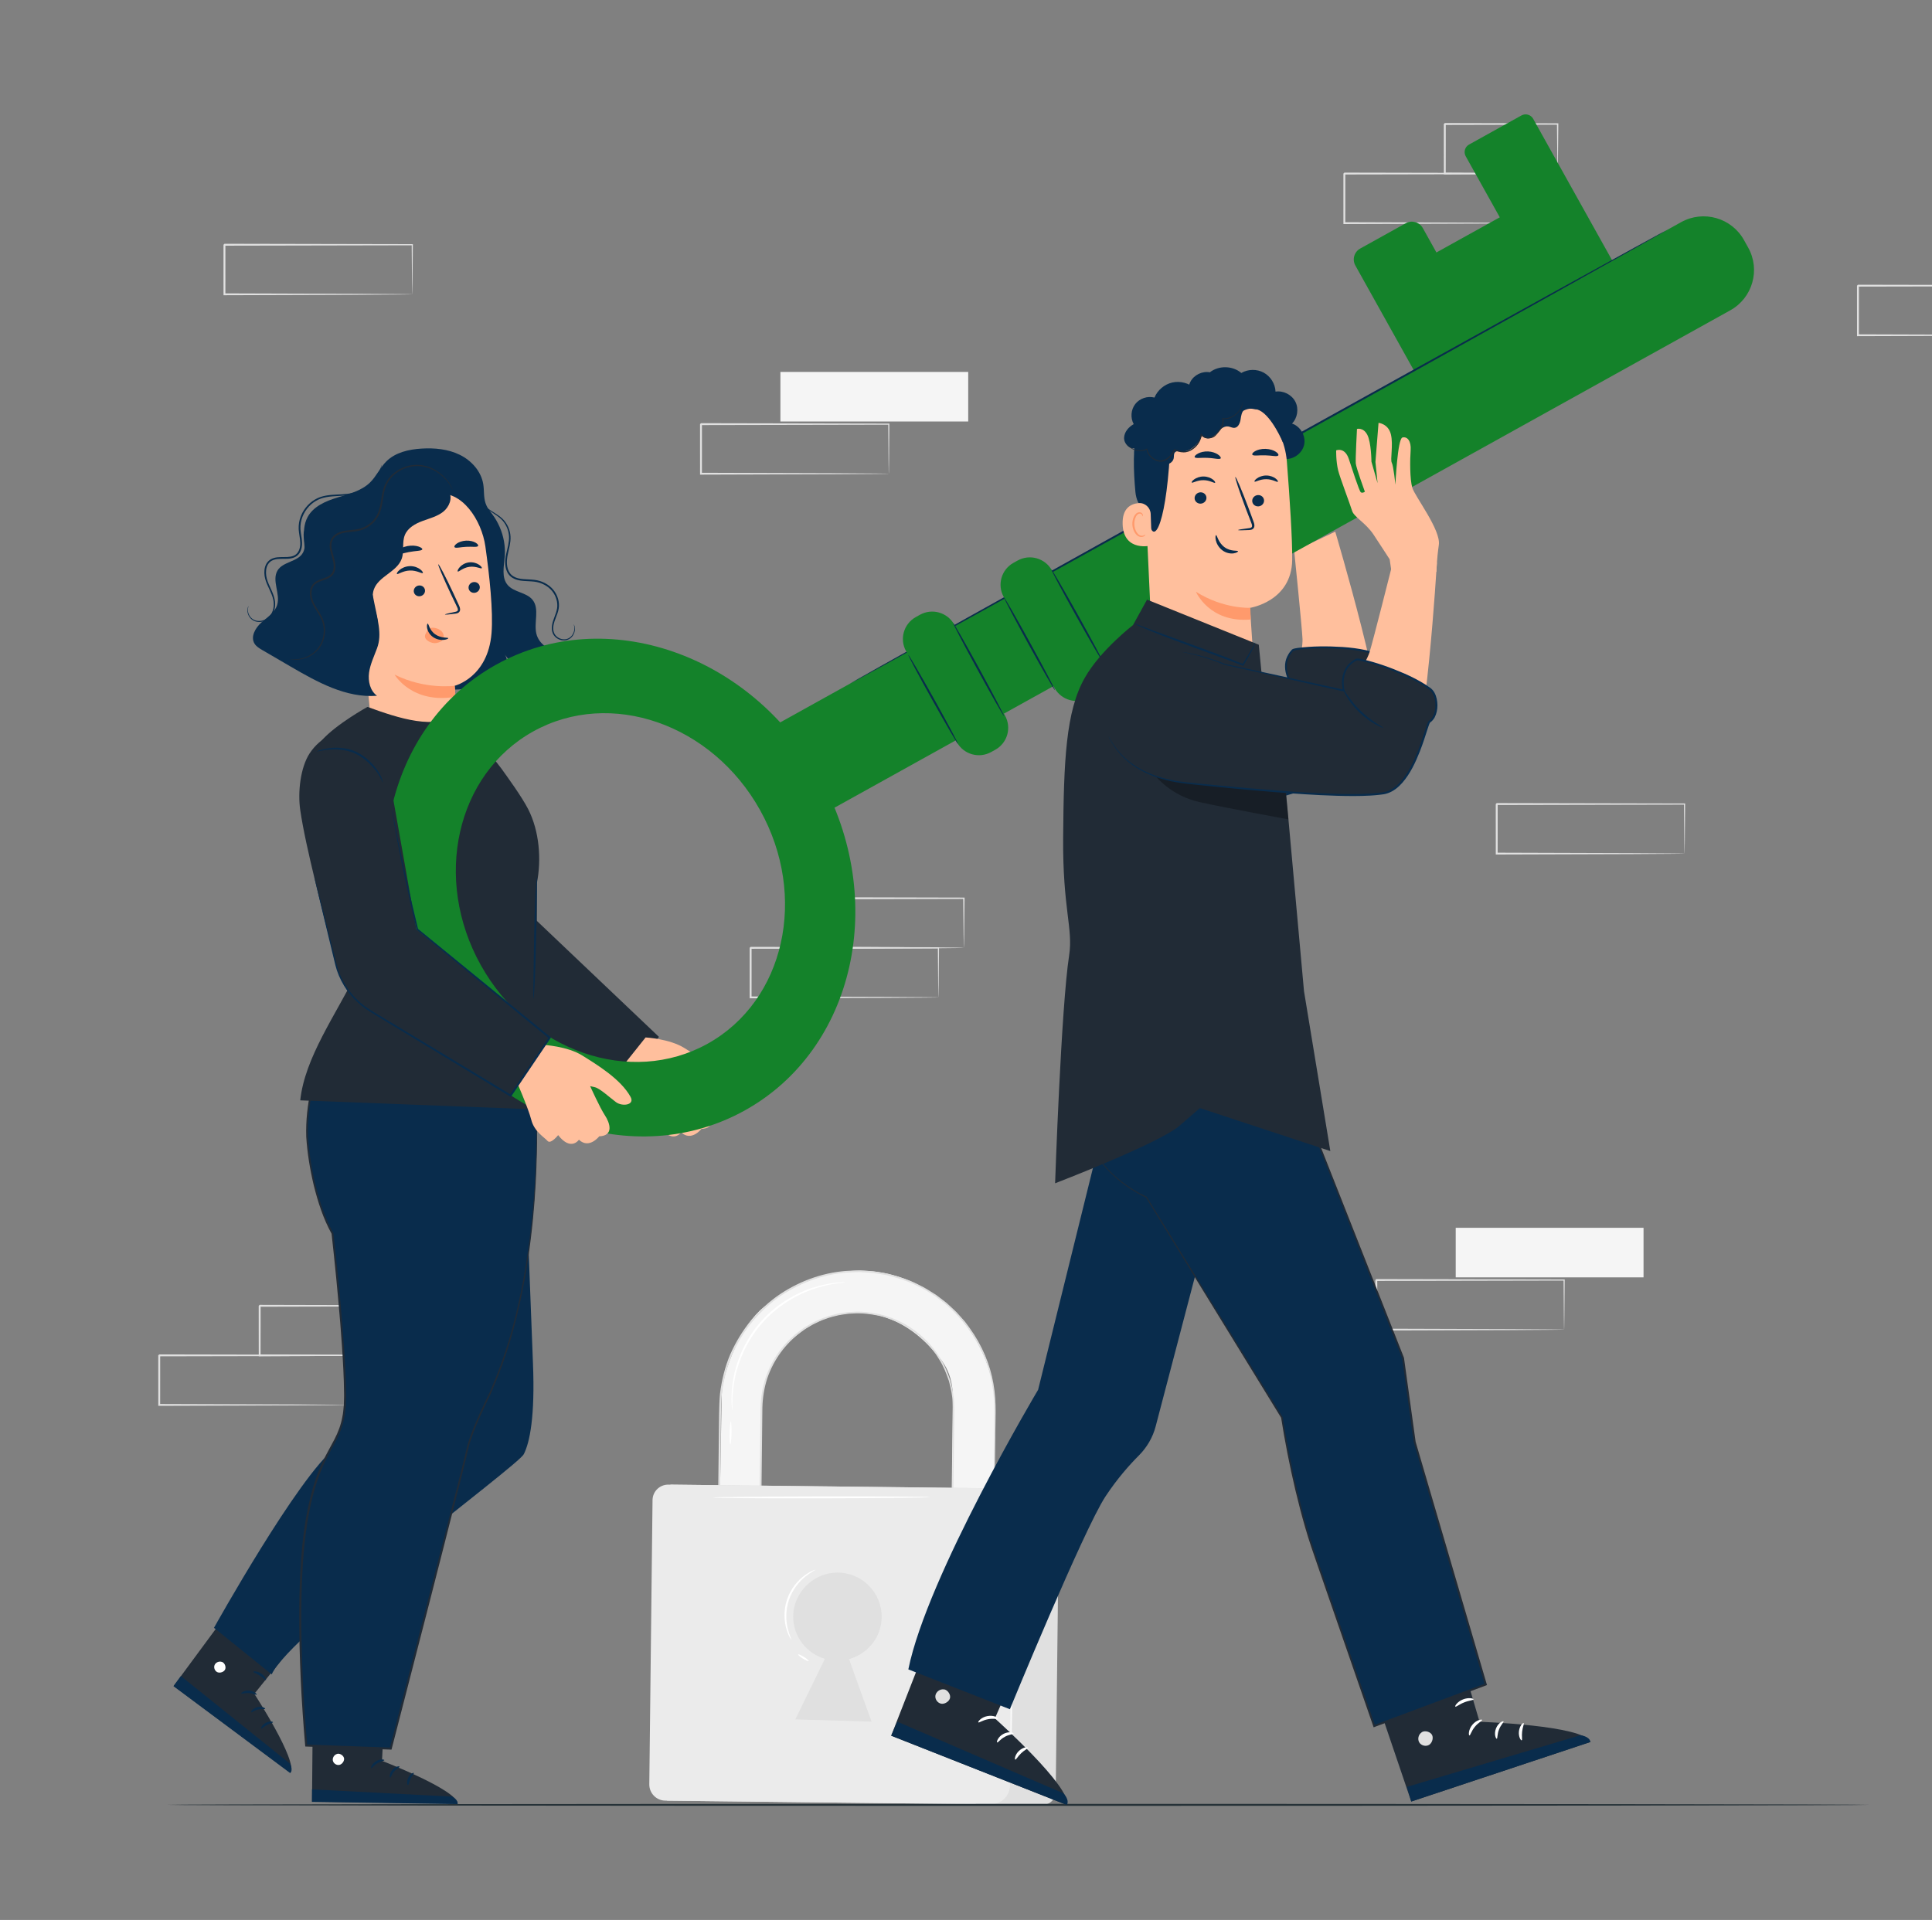 <svg width="498" height="495" viewBox="0 0 498 495" fill="none" xmlns="http://www.w3.org/2000/svg">
<rect x="0" y="0" width="498" height="495" fill="#808080" stroke="none"/>
<g clip-path="url(#clip0_398_336288)">
<path d="M434.212 220.076C434.207 220.071 434.202 219.992 434.197 219.844C434.193 219.673 434.188 219.457 434.181 219.188C434.172 218.587 434.16 217.749 434.146 216.673C434.126 214.467 434.098 211.296 434.063 207.297L434.213 207.447C423.159 207.469 405.579 207.504 385.803 207.544C385.913 207.434 385.555 207.789 386.047 207.297V207.3V207.307V207.32V207.346V207.398V207.501V207.706V208.117V208.937C386.047 209.482 386.047 210.025 386.047 210.567C386.047 211.65 386.046 212.725 386.046 213.791C386.045 215.924 386.043 218.022 386.042 220.077L385.801 219.837C399.587 219.88 411.65 219.919 420.301 219.946C424.611 219.975 428.069 219.998 430.485 220.014C431.66 220.028 432.579 220.038 433.238 220.046C433.535 220.053 433.771 220.058 433.958 220.062C434.122 220.065 434.207 220.07 434.212 220.076C434.217 220.081 434.142 220.086 433.988 220.092C433.809 220.096 433.582 220.101 433.298 220.107C432.652 220.115 431.749 220.124 430.596 220.138C428.194 220.154 424.754 220.178 420.468 220.207C411.775 220.235 399.653 220.272 385.8 220.316L385.56 220.317V220.076C385.559 218.021 385.557 215.923 385.556 213.79C385.556 212.724 385.555 211.649 385.555 210.566C385.555 210.025 385.555 209.481 385.555 208.936V208.116V207.705V207.5V207.397V207.345V207.319V207.306V207.299V207.296C386.048 206.804 385.693 207.16 385.804 207.05C405.58 207.09 423.16 207.125 434.214 207.146H434.365L434.364 207.296C434.329 211.333 434.301 214.534 434.282 216.762C434.266 217.822 434.254 218.65 434.245 219.243C434.239 219.501 434.233 219.707 434.229 219.872C434.222 220.012 434.217 220.081 434.212 220.076Z" fill="#E0E0E0"/>
<path d="M527.326 86.431C527.321 86.426 527.316 86.347 527.311 86.198C527.307 86.028 527.302 85.812 527.295 85.543C527.286 84.941 527.274 84.103 527.259 83.028C527.239 80.822 527.211 77.651 527.176 73.652L527.326 73.802C516.272 73.824 498.693 73.86 478.917 73.898C479.026 73.789 478.668 74.144 479.161 73.653V73.656V73.663V73.676V73.702V73.754V73.857V74.062V74.473V75.292C479.161 75.837 479.161 76.381 479.161 76.922C479.161 78.006 479.16 79.081 479.16 80.147C479.159 82.28 479.157 84.377 479.156 86.433L478.915 86.192C492.7 86.236 504.764 86.275 513.415 86.302C517.724 86.33 521.182 86.354 523.598 86.37C524.773 86.384 525.693 86.394 526.351 86.402C526.648 86.409 526.885 86.414 527.072 86.418C527.234 86.42 527.321 86.425 527.326 86.431C527.331 86.436 527.255 86.441 527.102 86.447C526.923 86.451 526.696 86.456 526.411 86.462C525.765 86.47 524.862 86.48 523.709 86.494C521.307 86.51 517.867 86.534 513.582 86.563C504.888 86.591 492.766 86.628 478.914 86.672L478.673 86.673V86.432C478.672 84.376 478.67 82.279 478.669 80.146C478.669 79.08 478.668 78.005 478.668 76.921C478.668 76.38 478.668 75.836 478.668 75.291V74.472V74.061V73.856V73.752V73.701V73.675V73.662V73.655V73.652C479.162 73.16 478.806 73.515 478.918 73.406C498.694 73.446 516.273 73.48 527.328 73.502H527.479L527.478 73.652C527.442 77.689 527.414 80.89 527.395 83.118C527.379 84.178 527.367 85.006 527.358 85.599C527.352 85.857 527.346 86.063 527.342 86.228C527.335 86.367 527.331 86.436 527.326 86.431Z" fill="#E0E0E0"/>
<path d="M255.82 421.38L244.85 426.075L245.587 361.289C245.93 353.539 242.354 350.23 240.412 348.026C222.794 328.039 196.514 342.536 196.283 362.806L195.624 420.698L184.964 420.577L186.024 359.996C186.101 353.171 191.415 341.336 196.778 337.097C226.428 313.664 256.771 337.878 256.479 363.488L255.82 421.38Z" fill="#F5F5F5"/>
<path d="M255.82 421.381C255.82 421.381 255.812 420.983 255.815 420.224C255.819 419.456 255.826 418.334 255.834 416.863C255.857 413.909 255.892 409.569 255.936 403.983C255.984 398.4 256.045 391.572 256.115 383.647C256.152 379.686 256.193 375.452 256.235 370.963C256.193 366.482 256.641 361.699 255.722 356.799C254.871 351.904 252.802 346.981 249.616 342.593C249.21 342.05 248.821 341.489 248.397 340.952C247.941 340.441 247.482 339.927 247.022 339.411C246.146 338.334 245.039 337.465 244.028 336.484C243.513 336.002 242.916 335.612 242.361 335.168C241.783 334.754 241.255 334.261 240.628 333.907C239.401 333.162 238.208 332.329 236.867 331.737C234.289 330.343 231.415 329.484 228.493 328.743C227.747 328.621 226.998 328.499 226.247 328.376L225.117 328.191C224.737 328.153 224.354 328.141 223.971 328.114C223.205 328.067 222.437 328.02 221.665 327.973C220.892 327.96 220.117 328.023 219.339 328.045C213.108 328.261 206.805 330.387 201.347 334.024C198.617 335.859 196.176 338.151 193.98 340.692C191.833 343.284 190.078 346.223 188.677 349.355C187.329 352.519 186.5 355.914 186.069 359.386C185.772 362.868 185.851 366.448 185.783 370.035C185.62 384.401 185.453 399.277 185.282 414.511C185.259 416.545 185.235 418.573 185.212 420.584L184.966 420.332C188.592 420.374 192.164 420.413 195.626 420.453L195.374 420.698C195.507 409.184 195.638 397.919 195.764 386.973C195.828 381.499 195.891 376.106 195.953 370.801C195.984 368.148 196.015 365.517 196.046 362.91C196.112 360.279 196.535 357.683 197.332 355.222C199.006 350.33 202.132 346.048 206.15 343.115C206.661 342.764 207.132 342.353 207.674 342.054L209.266 341.114C210.376 340.59 211.459 340.007 212.624 339.647C213.757 339.196 214.943 338.945 216.11 338.658C216.698 338.536 217.297 338.48 217.887 338.389L218.774 338.264L219.665 338.229C222.04 338.036 224.392 338.356 226.655 338.813C228.914 339.341 231.052 340.188 233.044 341.245C236.963 343.46 240.249 346.58 242.401 350.246C243.554 352.036 244.3 354.006 244.962 355.947C245.486 357.931 245.9 359.923 245.944 361.911C245.963 362.407 245.981 362.901 246 363.391C245.994 363.88 245.988 364.365 245.982 364.85C245.97 365.818 245.958 366.776 245.946 367.726C245.922 369.625 245.898 371.489 245.875 373.316C245.782 380.622 245.695 387.337 245.618 393.393C245.451 405.496 245.32 414.965 245.234 421.261L245.161 421.188C248.783 421.247 251.438 421.292 253.199 421.321C254.074 421.338 254.724 421.352 255.166 421.36C255.599 421.37 255.82 421.381 255.82 421.381C255.82 421.381 255.617 421.388 255.19 421.388C254.751 421.387 254.107 421.385 253.24 421.383C251.47 421.372 248.801 421.357 245.159 421.334H245.085L245.086 421.26C245.143 414.963 245.228 405.495 245.336 393.39C245.397 387.334 245.463 380.618 245.536 373.312C245.555 371.485 245.574 369.621 245.593 367.721C245.603 366.771 245.613 365.813 245.623 364.845C245.628 364.361 245.633 363.875 245.638 363.387C245.619 362.902 245.599 362.416 245.579 361.927C245.533 359.968 245.119 358.007 244.6 356.055C243.943 354.145 243.207 352.206 242.066 350.446C239.942 346.841 236.701 343.777 232.844 341.603C230.884 340.567 228.779 339.737 226.558 339.221C224.333 338.776 222.021 338.463 219.687 338.657L218.811 338.692L217.94 338.816C217.36 338.908 216.772 338.962 216.195 339.084C215.048 339.367 213.883 339.614 212.772 340.06C211.627 340.414 210.565 340.989 209.475 341.504L207.912 342.429C207.378 342.723 206.918 343.128 206.416 343.474C202.474 346.358 199.409 350.567 197.771 355.368C196.991 357.784 196.58 360.329 196.515 362.915C196.487 365.522 196.458 368.153 196.429 370.806C196.37 376.111 196.31 381.505 196.25 386.978C196.127 397.924 196.001 409.189 195.872 420.703L195.869 420.952L195.62 420.949C192.158 420.91 188.586 420.869 184.96 420.828L184.71 420.825L184.713 420.576C184.736 418.566 184.759 416.538 184.783 414.503C184.958 399.269 185.129 384.394 185.294 370.027C185.366 366.433 185.284 362.885 185.589 359.334C186.026 355.813 186.87 352.372 188.238 349.167C189.66 345.992 191.442 343.015 193.619 340.391C195.846 337.819 198.32 335.5 201.089 333.643C206.62 329.963 213.01 327.818 219.317 327.606C220.105 327.585 220.89 327.523 221.672 327.537L224.347 327.704C224.838 327.76 225.328 327.815 225.819 327.871L228.055 328.239C228.398 328.312 228.742 328.384 229.087 328.457C231.87 329.18 234.593 330.035 237.052 331.367C238.407 331.97 239.614 332.814 240.854 333.57C241.487 333.93 242.021 334.428 242.605 334.847C243.166 335.297 243.768 335.693 244.288 336.182C245.31 337.174 246.427 338.057 247.31 339.146C247.775 339.669 248.238 340.19 248.697 340.707C249.125 341.25 249.518 341.818 249.927 342.368C253.14 346.81 255.219 351.789 256.068 356.736C256.986 361.697 256.522 366.504 256.55 370.995C256.491 375.501 256.435 379.749 256.382 383.723C256.272 391.659 256.176 398.496 256.099 404.087C256.016 409.656 255.951 413.984 255.908 416.93C255.883 418.386 255.864 419.499 255.851 420.259C255.836 421.007 255.82 421.381 255.82 421.381Z" fill="#E0E0E0"/>
<path d="M268.704 465.339L171.889 464.242L172.816 382.766L269.29 383.859C271.348 383.882 272.997 385.565 272.974 387.618L272.128 462.002C272.106 463.866 270.574 465.36 268.704 465.339Z" fill="#E0E0E0"/>
<path d="M255.332 465.189L171.498 464.24C169.19 464.214 167.341 462.326 167.366 460.023L168.2 386.75C168.226 384.522 170.056 382.736 172.29 382.762L257.162 383.723C259.395 383.748 261.185 385.575 261.159 387.803L260.334 460.311C260.303 463.036 258.063 465.221 255.332 465.189Z" fill="#EBEBEB"/>
<path d="M227.262 416.947C227.335 410.548 222.099 405.323 215.64 405.443C209.614 405.555 204.578 410.579 204.459 416.592C204.356 421.834 207.837 426.256 212.626 427.676L205.008 443.287L224.657 443.87L218.846 427.748C223.636 426.443 227.202 422.146 227.262 416.947Z" fill="#E0E0E0"/>
<path d="M260.424 457.592C260.286 457.59 260.396 443.4 260.671 425.903C260.944 408.4 261.279 394.217 261.417 394.219C261.554 394.221 261.445 408.407 261.17 425.91C260.896 443.407 260.562 457.594 260.424 457.592Z" fill="#FAFAFA"/>
<path d="M239.691 385.99C239.691 386.128 227.177 386.263 211.744 386.293C196.306 386.323 183.794 386.236 183.794 386.098C183.794 385.961 196.305 385.825 211.743 385.795C227.176 385.765 239.691 385.852 239.691 385.99Z" fill="white"/>
<path d="M204.019 422.809C203.993 422.824 203.814 422.578 203.555 422.094C203.294 421.613 202.974 420.88 202.702 419.934C202.148 418.061 201.907 415.217 202.886 412.332C203.869 409.448 205.797 407.337 207.379 406.188C208.173 405.604 208.872 405.216 209.374 404.993C209.874 404.768 210.166 404.68 210.178 404.708C210.221 404.793 209.09 405.254 207.596 406.466C206.109 407.657 204.302 409.725 203.359 412.493C202.419 415.262 202.59 417.999 203.044 419.846C203.489 421.716 204.104 422.768 204.019 422.809Z" fill="white"/>
<path d="M208.464 428.25C208.391 428.367 207.721 428.083 206.969 427.616C206.216 427.148 205.664 426.675 205.738 426.558C205.811 426.44 206.48 426.725 207.234 427.193C207.986 427.66 208.537 428.133 208.464 428.25Z" fill="white"/>
<path d="M217.972 330.592C217.974 330.636 217.286 330.686 216.052 330.842C214.818 330.994 213.042 331.31 210.915 331.94C206.685 333.163 200.99 335.994 196.493 341.075C192.001 346.164 189.899 352.158 189.214 356.498C188.854 358.682 188.762 360.48 188.766 361.72C188.766 362.96 188.802 363.649 188.758 363.652C188.741 363.653 188.715 363.483 188.68 363.156C188.654 362.83 188.581 362.347 188.571 361.724C188.509 360.477 188.546 358.66 188.865 356.443C189.468 352.041 191.547 345.924 196.118 340.746C200.694 335.574 206.515 332.75 210.817 331.602C212.981 331.008 214.783 330.743 216.031 330.65C216.653 330.58 217.141 330.593 217.47 330.577C217.798 330.57 217.971 330.575 217.972 330.592Z" fill="white"/>
<path d="M188.245 372.432C188.106 372.429 188.023 371.102 188.058 369.468C188.093 367.834 188.232 366.513 188.37 366.516C188.507 366.519 188.592 367.845 188.557 369.479C188.522 371.112 188.383 372.435 188.245 372.432Z" fill="white"/>
<path d="M249.572 95.891H201.159V108.669H249.572V95.891Z" fill="#F5F5F5"/>
<path d="M229.101 122.13C229.096 122.125 229.091 122.046 229.086 121.897C229.082 121.726 229.077 121.511 229.07 121.242C229.061 120.64 229.049 119.802 229.033 118.727C229.013 116.521 228.985 113.35 228.951 109.351L229.101 109.501C218.047 109.523 200.467 109.559 180.691 109.597C180.801 109.488 180.442 109.843 180.935 109.351V109.354V109.361V109.374V109.4V109.451V109.555V109.76V110.171V110.99C180.935 111.535 180.935 112.078 180.935 112.62C180.935 113.704 180.934 114.779 180.934 115.845C180.933 117.978 180.931 120.075 180.93 122.131L180.689 121.89C194.475 121.934 206.538 121.972 215.189 121.999C219.499 122.028 222.956 122.052 225.372 122.068C226.548 122.082 227.467 122.092 228.126 122.1C228.422 122.107 228.659 122.112 228.846 122.116C229.009 122.12 229.096 122.125 229.101 122.13C229.106 122.134 229.03 122.139 228.877 122.145C228.698 122.149 228.471 122.154 228.186 122.161C227.541 122.169 226.637 122.179 225.485 122.193C223.083 122.209 219.643 122.233 215.357 122.262C206.663 122.289 194.541 122.327 180.689 122.371L180.448 122.372V122.131C180.447 120.075 180.445 117.978 180.444 115.845C180.444 114.779 180.443 113.704 180.443 112.62C180.443 112.079 180.443 111.535 180.443 110.99V110.171V109.76V109.555V109.451V109.4V109.374V109.361V109.354V109.351C180.937 108.859 180.582 109.215 180.693 109.105C200.469 109.145 218.049 109.179 229.103 109.201H229.254L229.253 109.351C229.217 113.388 229.189 116.589 229.171 118.817C229.155 119.877 229.143 120.705 229.134 121.298C229.128 121.556 229.122 121.762 229.118 121.927C229.111 122.066 229.106 122.134 229.101 122.13Z" fill="#E0E0E0"/>
<path d="M423.645 316.551H375.232V329.329H423.645V316.551Z" fill="#F5F5F5"/>
<path d="M403.174 342.79C403.169 342.785 403.164 342.707 403.159 342.558C403.155 342.387 403.15 342.171 403.143 341.902C403.134 341.301 403.122 340.463 403.107 339.388C403.088 337.182 403.06 334.011 403.025 330.012L403.175 330.161C392.121 330.183 374.541 330.218 354.765 330.258C354.875 330.149 354.517 330.503 355.009 330.013V330.016V330.022V330.035V330.061V330.113V330.216V330.422V330.833V331.652C355.009 332.197 355.009 332.74 355.009 333.282C355.009 334.365 355.008 335.44 355.008 336.507C355.007 338.639 355.005 340.737 355.004 342.792L354.763 342.552C368.549 342.595 380.612 342.634 389.263 342.661C393.573 342.69 397.031 342.714 399.447 342.729C400.622 342.743 401.541 342.753 402.2 342.761C402.497 342.768 402.733 342.773 402.92 342.777C403.083 342.779 403.169 342.784 403.174 342.79C403.179 342.795 403.104 342.8 402.95 342.806C402.771 342.81 402.544 342.815 402.26 342.822C401.614 342.83 400.711 342.84 399.558 342.854C397.156 342.869 393.716 342.893 389.43 342.922C380.736 342.95 368.615 342.988 354.762 343.031L354.522 343.032V342.791C354.521 340.736 354.519 338.638 354.518 336.506C354.518 335.439 354.517 334.364 354.517 333.281C354.517 332.74 354.517 332.196 354.517 331.651V330.832V330.421V330.215V330.112V330.06V330.034V330.021V330.015V330.012C355.01 329.519 354.655 329.875 354.766 329.765C374.542 329.805 392.122 329.84 403.176 329.862H403.327L403.326 330.012C403.291 334.048 403.263 337.249 403.244 339.477C403.228 340.537 403.216 341.365 403.207 341.958C403.201 342.216 403.195 342.423 403.191 342.587C403.184 342.726 403.179 342.795 403.174 342.79Z" fill="#E0E0E0"/>
<path d="M106.267 75.876C106.262 75.871 106.257 75.793 106.252 75.644C106.248 75.473 106.243 75.257 106.236 74.988C106.227 74.387 106.215 73.549 106.199 72.474C106.179 70.268 106.151 67.097 106.117 63.097L106.267 63.247C95.213 63.269 77.633 63.304 57.857 63.344C57.967 63.234 57.608 63.589 58.101 63.099V63.102V63.108V63.121V63.147V63.199V63.302V63.508V63.919V64.738C58.101 65.283 58.101 65.826 58.101 66.368C58.101 67.451 58.1 68.526 58.1 69.593C58.099 71.725 58.097 73.823 58.096 75.878L57.855 75.638C71.641 75.681 83.704 75.719 92.355 75.747C96.665 75.776 100.122 75.799 102.538 75.815C103.714 75.829 104.633 75.839 105.292 75.847C105.588 75.854 105.825 75.859 106.012 75.863C106.175 75.865 106.262 75.87 106.267 75.876C106.272 75.881 106.196 75.886 106.043 75.892C105.864 75.896 105.637 75.901 105.352 75.907C104.707 75.915 103.804 75.925 102.651 75.939C100.249 75.954 96.809 75.978 92.523 76.007C83.829 76.035 71.707 76.073 57.855 76.116L57.614 76.117V75.876C57.613 73.821 57.611 71.723 57.61 69.591C57.61 68.524 57.609 67.449 57.609 66.366C57.609 65.825 57.609 65.281 57.609 64.736V63.917V63.505V63.3V63.197V63.146V63.12V63.107V63.1V63.097C58.103 62.605 57.748 62.961 57.859 62.851C77.635 62.891 95.215 62.926 106.269 62.948H106.42L106.419 63.097C106.383 67.134 106.355 70.335 106.337 72.563C106.321 73.623 106.309 74.451 106.3 75.044C106.294 75.302 106.288 75.509 106.284 75.673C106.277 75.812 106.272 75.881 106.267 75.876Z" fill="#E0E0E0"/>
<path d="M394.939 57.524C394.934 57.519 394.929 57.441 394.924 57.292C394.92 57.121 394.915 56.906 394.908 56.637C394.899 56.035 394.887 55.197 394.871 54.122C394.851 51.916 394.823 48.745 394.789 44.746L394.939 44.896C383.885 44.918 366.305 44.952 346.529 44.992C346.638 44.883 346.28 45.237 346.773 44.746V44.749V44.756V44.769V44.795V44.846V44.95V45.155V45.566V46.385C346.773 46.93 346.773 47.474 346.773 48.015C346.773 49.098 346.772 50.174 346.772 51.24C346.771 53.373 346.769 55.47 346.768 57.525L346.527 57.285C360.313 57.329 372.376 57.367 381.027 57.394C385.336 57.423 388.794 57.447 391.21 57.463C392.385 57.477 393.305 57.487 393.964 57.495C394.26 57.501 394.497 57.507 394.684 57.51C394.847 57.514 394.934 57.519 394.939 57.524C394.944 57.529 394.868 57.535 394.715 57.54C394.536 57.544 394.309 57.549 394.024 57.556C393.379 57.564 392.476 57.574 391.323 57.588C388.921 57.604 385.481 57.628 381.195 57.656C372.501 57.684 360.379 57.722 346.527 57.766L346.286 57.767V57.525C346.285 55.47 346.283 53.373 346.282 51.24C346.282 50.174 346.281 49.098 346.281 48.015C346.281 47.474 346.281 46.93 346.281 46.385V45.566V45.155V44.95V44.846V44.795V44.769V44.756V44.749V44.746C346.775 44.254 346.42 44.609 346.531 44.5C366.307 44.539 383.887 44.574 394.941 44.596H395.092L395.091 44.746C395.055 48.783 395.027 51.984 395.008 54.211C394.993 55.272 394.981 56.1 394.972 56.692C394.965 56.95 394.96 57.157 394.956 57.322C394.949 57.461 394.944 57.529 394.939 57.524Z" fill="#E0E0E0"/>
<path d="M401.503 44.747C401.497 44.742 401.491 44.659 401.485 44.504C401.48 44.321 401.473 44.098 401.466 43.827C401.455 43.199 401.44 42.344 401.422 41.265C401.399 39.024 401.366 35.86 401.326 31.969L401.503 32.146C393.968 32.164 383.717 32.188 372.418 32.215C372.196 32.435 372.715 31.915 372.663 31.97V31.973V31.98V31.993V32.019V32.071V32.176V32.386V32.805V33.64C372.663 34.195 372.663 34.748 372.662 35.297C372.661 36.395 372.661 37.48 372.66 38.549C372.657 40.687 372.654 42.76 372.651 44.745L372.416 44.511C380.813 44.556 388.042 44.594 393.223 44.622C395.779 44.65 397.827 44.671 399.284 44.687C399.965 44.699 400.507 44.709 400.919 44.717C401.294 44.728 401.493 44.737 401.503 44.747C401.513 44.757 401.332 44.766 400.975 44.776C400.576 44.783 400.05 44.793 399.389 44.806C397.944 44.822 395.914 44.844 393.381 44.87C388.16 44.898 380.876 44.937 372.415 44.982L372.18 44.983V44.747C372.177 42.762 372.174 40.689 372.171 38.551C372.17 37.482 372.17 36.397 372.169 35.299C372.169 34.75 372.169 34.197 372.168 33.642V32.807V32.388V32.178V32.072V32.02V31.993V31.98V31.973V31.97C372.114 32.022 372.636 31.502 372.417 31.723C383.716 31.75 393.967 31.774 401.502 31.792H401.682L401.68 31.969C401.64 35.906 401.607 39.106 401.584 41.373C401.565 42.435 401.55 43.276 401.54 43.896C401.527 44.466 401.515 44.759 401.503 44.747Z" fill="#E0E0E0"/>
<path d="M89.454 362.215C89.449 362.21 89.445 362.131 89.439 361.982C89.436 361.812 89.43 361.596 89.424 361.327C89.415 360.726 89.403 359.888 89.387 358.812C89.367 356.606 89.339 353.435 89.304 349.436L89.454 349.586C78.4 349.608 60.821 349.643 41.045 349.683C41.154 349.573 40.796 349.928 41.288 349.436V349.439V349.446V349.459V349.485V349.537V349.639V349.844V350.255V351.074C41.288 351.62 41.288 352.164 41.288 352.705C41.288 353.788 41.287 354.863 41.287 355.929C41.286 358.062 41.285 360.16 41.283 362.215L41.043 361.975C54.828 362.018 66.891 362.057 75.542 362.084C79.852 362.113 83.31 362.136 85.726 362.152C86.901 362.166 87.822 362.176 88.479 362.184C88.776 362.19 89.013 362.196 89.2 362.2C89.364 362.204 89.449 362.209 89.454 362.215C89.459 362.22 89.384 362.225 89.231 362.231C89.051 362.235 88.825 362.24 88.54 362.247C87.894 362.255 86.992 362.264 85.838 362.278C83.436 362.294 79.996 362.318 75.711 362.347C67.017 362.375 54.895 362.412 41.043 362.456L40.802 362.457V362.216C40.801 360.161 40.799 358.063 40.798 355.93C40.798 354.864 40.797 353.789 40.797 352.706C40.797 352.165 40.797 351.621 40.797 351.075V350.256V349.845V349.64V349.538V349.486V349.46V349.447V349.44V349.437C41.29 348.945 40.935 349.3 41.047 349.191C60.822 349.231 78.402 349.266 89.456 349.287H89.608L89.607 349.437C89.571 353.474 89.543 356.676 89.524 358.903C89.508 359.963 89.496 360.791 89.487 361.384C89.48 361.642 89.475 361.848 89.471 362.013C89.464 362.151 89.459 362.22 89.454 362.215Z" fill="#E0E0E0"/>
<path d="M96.019 349.437C96.013 349.431 96.007 349.348 96 349.194C95.995 349.01 95.988 348.788 95.981 348.516C95.97 347.888 95.955 347.033 95.937 345.954C95.915 343.713 95.882 340.549 95.842 336.658L96.019 336.835C88.483 336.853 78.232 336.878 66.933 336.905C66.711 337.124 67.231 336.605 67.178 336.659V336.662V336.669V336.682V336.708V336.761V336.866V337.075V337.494V338.329C67.178 338.885 67.178 339.437 67.177 339.986C67.176 341.084 67.175 342.169 67.175 343.239C67.172 345.376 67.169 347.449 67.166 349.435L66.931 349.201C75.329 349.245 82.558 349.284 87.739 349.312C90.294 349.339 92.342 349.36 93.8 349.376C94.481 349.388 95.023 349.398 95.435 349.406C95.809 349.417 96.009 349.427 96.019 349.437C96.029 349.447 95.848 349.456 95.491 349.466C95.092 349.473 94.565 349.483 93.904 349.495C92.46 349.511 90.43 349.533 87.897 349.56C82.676 349.588 75.392 349.626 66.931 349.671L66.697 349.672V349.437C66.694 347.451 66.691 345.378 66.688 343.241C66.687 342.171 66.687 341.086 66.686 339.988C66.686 339.439 66.686 338.886 66.685 338.331V337.496V337.077V336.868V336.763V336.71V336.684V336.671V336.664V336.661C66.631 336.713 67.152 336.194 66.933 336.414C78.232 336.441 88.483 336.466 96.019 336.484H96.198L96.196 336.66C96.156 340.597 96.124 343.798 96.101 346.064C96.082 347.127 96.067 347.967 96.057 348.587C96.043 349.156 96.031 349.449 96.019 349.437Z" fill="#E0E0E0"/>
<path d="M241.895 257.145C241.89 257.14 241.885 257.062 241.88 256.913C241.876 256.742 241.871 256.527 241.864 256.258C241.855 255.656 241.843 254.818 241.827 253.743C241.807 251.537 241.779 248.366 241.745 244.367L241.895 244.517C230.841 244.538 213.261 244.573 193.485 244.613C193.595 244.504 193.236 244.858 193.729 244.367V244.37V244.377V244.39V244.415V244.467V244.57V244.776V245.187V246.006C193.729 246.551 193.729 247.095 193.729 247.636C193.729 248.719 193.728 249.794 193.728 250.861C193.727 252.993 193.725 255.091 193.724 257.146L193.483 256.906C207.269 256.95 219.332 256.988 227.983 257.015C232.292 257.044 235.75 257.068 238.166 257.084C239.342 257.098 240.261 257.107 240.92 257.115C241.216 257.121 241.453 257.127 241.64 257.131C241.803 257.134 241.889 257.139 241.895 257.145C241.9 257.15 241.824 257.155 241.671 257.161C241.492 257.165 241.265 257.17 240.98 257.177C240.335 257.185 239.431 257.195 238.279 257.209C235.877 257.225 232.437 257.248 228.151 257.277C219.457 257.305 207.335 257.343 193.483 257.386L193.242 257.387V257.146C193.241 255.091 193.239 252.993 193.238 250.861C193.238 249.794 193.237 248.719 193.237 247.636C193.237 247.095 193.237 246.551 193.237 246.006V245.187V244.776V244.57V244.467V244.415V244.39V244.377V244.37V244.367C193.731 243.874 193.376 244.231 193.487 244.12C213.263 244.16 230.843 244.195 241.897 244.217H242.048L242.047 244.367C242.011 248.403 241.983 251.605 241.964 253.832C241.949 254.892 241.937 255.72 241.928 256.313C241.921 256.571 241.916 256.778 241.912 256.943C241.905 257.082 241.9 257.15 241.895 257.145Z" fill="#E0E0E0"/>
<path d="M248.458 244.368C248.453 244.362 248.447 244.279 248.44 244.124C248.435 243.941 248.428 243.718 248.421 243.447C248.41 242.819 248.395 241.964 248.377 240.885C248.354 238.644 248.321 235.48 248.281 231.589L248.458 231.766C240.923 231.784 230.672 231.808 219.373 231.835C219.151 232.055 219.67 231.535 219.618 231.59V231.593V231.6V231.613V231.639V231.691V231.797V232.007V232.426V233.261C219.618 233.817 219.618 234.369 219.617 234.918C219.616 236.016 219.616 237.101 219.615 238.17C219.612 240.308 219.609 242.381 219.606 244.367L219.371 244.132C227.768 244.177 234.997 244.216 240.179 244.243C242.734 244.27 244.782 244.292 246.239 244.308C246.92 244.32 247.462 244.33 247.874 244.338C248.25 244.348 248.449 244.358 248.458 244.368C248.468 244.377 248.287 244.386 247.93 244.396C247.531 244.403 247.005 244.413 246.344 244.426C244.899 244.442 242.869 244.464 240.336 244.491C235.115 244.518 227.831 244.557 219.37 244.602L219.135 244.603V244.368C219.132 242.382 219.129 240.309 219.126 238.171C219.125 237.102 219.124 236.017 219.124 234.919C219.124 234.37 219.124 233.817 219.123 233.262V232.427V232.008V231.798V231.692V231.64V231.614V231.601V231.594V231.591C219.069 231.643 219.591 231.123 219.372 231.344C230.671 231.371 240.922 231.395 248.457 231.413L248.637 231.414L248.635 231.591C248.595 235.528 248.562 238.728 248.539 240.995C248.52 242.057 248.505 242.898 248.495 243.518C248.483 244.086 248.471 244.379 248.458 244.368Z" fill="#E0E0E0"/>
<path d="M481.913 465.328C481.913 465.471 383.651 465.587 262.466 465.587C141.24 465.587 42.998 465.47 42.998 465.328C42.998 465.185 141.239 465.07 262.466 465.07C383.651 465.07 481.913 465.185 481.913 465.328Z" fill="#263238"/>
<path d="M62.648 410.438L44.762 434.675L74.871 457.032C76.836 454.031 65.555 436.703 65.555 436.703L77.653 421.643L62.648 410.438Z" fill="#212B36"/>
<path d="M57.216 428.487C56.515 428.213 55.625 428.569 55.322 429.256C55.019 429.944 55.373 430.85 56.069 431.136C56.766 431.422 57.847 431.029 58.071 430.311C58.295 429.593 57.821 428.552 57.076 428.442" fill="white"/>
<path d="M44.722 434.725L46.625 432.121L74.757 454.721C74.757 454.721 75.653 456.305 74.793 457.128L44.722 434.725Z" fill="#092C4C"/>
<path d="M66.158 436.914C66.044 437.057 65.26 436.578 64.184 436.512C63.111 436.419 62.264 436.777 62.172 436.619C62.058 436.49 62.931 435.776 64.232 435.877C65.531 435.968 66.291 436.803 66.158 436.914Z" fill="#092C4C"/>
<path d="M68.345 440.559C68.272 440.727 67.449 440.503 66.487 440.753C65.518 440.974 64.891 441.552 64.75 441.437C64.594 441.357 65.134 440.422 66.336 440.135C67.535 439.836 68.445 440.417 68.345 440.559Z" fill="#092C4C"/>
<path d="M67.325 445.664C67.168 445.597 67.51 444.711 68.487 444.188C69.46 443.658 70.391 443.855 70.361 444.024C70.354 444.207 69.585 444.306 68.79 444.748C67.985 445.171 67.482 445.759 67.325 445.664Z" fill="#092C4C"/>
<path d="M68.534 433.174C68.372 433.262 67.849 432.558 66.975 431.997C66.114 431.418 65.259 431.217 65.277 431.034C65.271 430.864 66.306 430.791 67.326 431.465C68.35 432.133 68.692 433.112 68.534 433.174Z" fill="#092C4C"/>
<path d="M135.441 309.029C135.986 312.068 136.833 337.912 137.381 351.54C137.93 365.169 136.565 371.882 135.005 374.933C133.444 377.983 74.523 421.312 70.038 431.685L55.155 419.683C55.155 419.683 77.004 380.469 86.382 373.35C95.761 366.231 113.668 359.676 113.668 359.676L108.571 285.022L133.037 283.691L135.441 309.029Z" fill="#092C4C"/>
<path d="M80.686 434.395L80.425 464.492L117.954 465.007C117.783 461.427 98.467 453.979 98.467 453.979L99.427 434.701L80.686 434.395Z" fill="#212B36"/>
<path d="M86.885 452.199C86.156 452.387 85.643 453.195 85.801 453.93C85.96 454.664 86.778 455.191 87.511 455.017C88.242 454.841 88.889 453.891 88.648 453.178C88.408 452.466 87.412 451.899 86.745 452.245" fill="white"/>
<path d="M80.42 464.555L80.433 461.332L116.502 463.201C116.502 463.201 118.158 463.961 117.945 465.131L80.42 464.555Z" fill="#092C4C"/>
<path d="M99.077 453.799C99.068 453.982 98.151 454.052 97.242 454.628C96.316 455.18 95.841 455.965 95.673 455.891C95.505 455.853 95.794 454.764 96.907 454.086C98.015 453.398 99.119 453.631 99.077 453.799Z" fill="#092C4C"/>
<path d="M102.991 455.475C103.031 455.653 102.233 455.953 101.6 456.718C100.944 457.465 100.776 458.299 100.594 458.288C100.422 458.315 100.309 457.242 101.114 456.305C101.911 455.363 102.99 455.301 102.991 455.475Z" fill="#092C4C"/>
<path d="M105.162 460.207C104.995 460.243 104.752 459.326 105.237 458.331C105.714 457.332 106.584 456.949 106.66 457.103C106.761 457.255 106.197 457.784 105.812 458.607C105.408 459.42 105.344 460.191 105.162 460.207Z" fill="#092C4C"/>
<path d="M98.807 449.378C98.728 449.544 97.891 449.28 96.854 449.335C95.816 449.37 95.005 449.706 94.912 449.548C94.807 449.414 95.603 448.749 96.826 448.699C98.047 448.643 98.899 449.236 98.807 449.378Z" fill="#092C4C"/>
<path d="M138.15 280.608C138.15 282.37 141.004 326.851 126.432 359.014C126.432 359.014 121.383 369.077 120.499 373.482C119.615 377.888 100.718 450.826 100.718 450.826L78.928 450.033C78.928 450.033 75.44 413.484 78.972 392.336C82.504 371.187 88.956 373.655 88.956 359.996C88.956 346.337 85.704 318.01 85.704 318.01C85.704 318.01 80.943 310.271 79.321 295.275C78.003 283.089 83.747 270.038 83.747 270.038L89.434 259.998L137.504 257.484L138.15 280.608Z" fill="#092C4C"/>
<path d="M138.151 280.606C138.151 280.606 138.157 280.094 138.139 279.093C138.117 278.081 138.086 276.594 138.044 274.645C137.947 270.721 137.805 264.942 137.62 257.481L137.617 257.363L137.499 257.369C125.688 257.968 109.277 258.8 89.426 259.807L89.321 259.812L89.269 259.903C87.501 263.017 85.566 266.426 83.572 269.937L83.566 269.948L83.562 269.956C82.131 273.414 80.974 277.091 80.136 280.958C79.281 284.817 78.806 288.887 78.936 293.058C79.201 297.223 79.881 301.428 80.892 305.659C81.948 309.874 83.294 314.132 85.499 318.134L85.465 318.036C86.29 325.446 87.051 333.121 87.699 341.021C88.019 344.972 88.302 348.98 88.498 353.041C88.598 355.072 88.67 357.116 88.686 359.17C88.722 360.2 88.645 361.22 88.627 362.25C88.52 363.269 88.469 364.303 88.245 365.308C87.885 367.338 87.153 369.286 86.182 371.138C85.216 372.995 84.134 374.831 83.226 376.771C81.376 380.642 80.178 384.828 79.312 389.084C77.576 397.624 77.226 406.5 77.13 415.437C77.092 427.248 77.69 438.838 78.665 450.055L78.685 450.284L78.918 450.293C86.343 450.562 93.617 450.825 100.708 451.081L100.916 451.089L100.967 450.888C107.28 426.454 113.173 403.62 118.364 383.087C119.003 380.516 119.633 377.984 120.253 375.488C120.572 374.23 120.784 372.976 121.172 371.788C121.552 370.591 121.996 369.42 122.456 368.265C123.389 365.962 124.396 363.729 125.424 361.553C125.685 361.01 125.943 360.47 126.202 359.933C126.473 359.404 126.728 358.86 126.938 358.305C127.388 357.207 127.835 356.119 128.277 355.042C131.713 346.378 133.736 337.965 135.159 330.287C137.947 314.891 138.316 302.362 138.444 293.816C138.499 285.253 138.151 280.606 138.151 280.606C138.151 280.606 138.146 280.897 138.158 281.468C138.173 282.048 138.195 282.894 138.223 284.003C138.285 286.235 138.318 289.539 138.266 293.816C138.082 302.354 137.661 314.87 134.833 330.229C133.392 337.887 131.352 346.277 127.912 354.896C127.47 355.967 127.024 357.048 126.574 358.139C126.363 358.692 126.113 359.223 125.839 359.758C125.579 360.296 125.318 360.837 125.056 361.38C124.022 363.559 123.008 365.796 122.066 368.109C121.602 369.269 121.152 370.447 120.765 371.662C120.365 372.884 120.148 374.154 119.832 375.387C119.208 377.88 118.575 380.411 117.932 382.978C112.647 403.488 106.765 426.323 100.468 450.76L100.728 450.568C93.637 450.308 86.364 450.042 78.939 449.769L79.191 450.007C78.222 438.813 77.626 427.228 77.664 415.442C77.76 406.522 78.11 397.673 79.832 389.191C80.693 384.959 81.877 380.818 83.703 376.996C84.6 375.078 85.671 373.259 86.648 371.376C87.632 369.499 88.391 367.482 88.757 365.405C88.986 364.372 89.037 363.322 89.145 362.282C89.164 361.241 89.24 360.196 89.204 359.167C89.187 357.102 89.112 355.052 89.012 353.017C88.812 348.948 88.525 344.935 88.203 340.982C87.548 333.074 86.779 325.399 85.945 317.982L85.94 317.936L85.911 317.883C83.757 313.983 82.394 309.724 81.346 305.548C80.336 301.355 79.653 297.146 79.384 293.039C79.251 288.919 79.713 284.882 80.557 281.049C81.379 277.211 82.53 273.538 83.937 270.12L83.928 270.138C85.914 266.622 87.843 263.209 89.604 260.092L89.448 260.188C109.296 259.119 125.703 258.235 137.513 257.599L137.392 257.486C137.624 264.945 137.805 270.722 137.927 274.646C137.995 276.595 138.045 278.081 138.081 279.093C138.116 280.094 138.151 280.606 138.151 280.606Z" fill="#212B36"/>
<path d="M122.517 189.505C122.517 189.505 109.536 187.219 110.789 203.832C111.541 213.779 114.467 230.794 116.089 241.673C116.649 245.432 117.879 252.166 122.863 256.117L158.586 280.785L169.86 267.336L137.963 237.019L132.949 207.037L122.517 189.505Z" fill="#212B36"/>
<path d="M124.037 129.645C128.159 132.885 130.513 138.241 130.107 143.462C129.91 145.998 129.209 148.893 130.862 150.829C132.499 152.745 135.713 152.691 137.282 154.662C139.129 156.984 137.582 160.439 138.243 163.33C138.864 166.042 141.732 168.041 144.498 167.69C141.255 170.333 137.269 172.058 133.119 172.616C132.058 171.257 130.996 169.897 129.934 168.538C131.141 169.965 130.821 172.241 129.652 173.7C128.483 175.159 126.679 175.954 124.894 176.519C116.37 179.216 106.599 177.632 99.37 172.38" fill="#092C4C"/>
<path d="M76.25 152.053C76.887 150.109 77.956 148.307 78.384 146.307C79.304 142.008 77.206 137.169 79.295 133.299C80.783 130.544 83.953 129.196 86.95 128.274C89.947 127.354 93.164 126.573 95.399 124.378C97.038 122.768 97.972 120.551 99.604 118.936C101.933 116.634 105.37 115.854 108.642 115.654C112.001 115.448 115.475 115.77 118.497 117.249C121.518 118.728 124.027 121.506 124.566 124.821C124.828 126.438 124.629 128.131 125.14 129.688C125.701 131.399 127.048 132.73 127.879 134.329C129.634 137.707 128.683 142.256 125.721 144.653L102.655 174.378C97.81 176.204 86.07 173.996 82.325 170.426C78.581 166.855 74.642 156.965 76.25 152.053Z" fill="#092C4C"/>
<path d="M125.112 140.875C124.162 134.126 119.017 126.151 112.299 127.385L91.562 134.34C89.521 134.715 90.982 138.035 91.182 140.096L95.691 186.756C95.657 186.766 92.89 188.752 91.89 188.368C91.63 188.269 91.397 188.56 91.554 188.788C94.045 192.396 105.801 208.169 117.917 203.354C120.623 202.278 117.634 193.769 117.95 190.616L117.59 182.562C117.321 178.451 117.192 176.766 117.197 176.805C117.197 176.805 125.77 174.7 126.698 163.258C127.162 157.57 126.169 148.374 125.112 140.875Z" fill="#FFBF9D"/>
<path d="M123.668 151.265C123.754 152.028 123.177 152.73 122.379 152.835C121.583 152.939 120.866 152.407 120.781 151.642C120.695 150.879 121.271 150.176 122.067 150.072C122.866 149.967 123.582 150.501 123.668 151.265Z" fill="#092C4C"/>
<path d="M109.547 152.148C109.634 152.911 109.057 153.614 108.259 153.717C107.463 153.822 106.746 153.288 106.661 152.525C106.575 151.762 107.151 151.059 107.947 150.954C108.744 150.85 109.461 151.384 109.547 152.148Z" fill="#092C4C"/>
<path d="M124.19 146.484C124.031 146.75 122.679 145.896 120.987 146.142C119.293 146.359 118.208 147.546 117.987 147.331C117.88 147.238 118.011 146.78 118.481 146.246C118.942 145.716 119.78 145.145 120.836 144.999C121.892 144.856 122.849 145.18 123.431 145.568C124.024 145.957 124.268 146.363 124.19 146.484Z" fill="#092C4C"/>
<path d="M108.99 147.735C108.79 147.979 107.459 147.016 105.639 147.093C103.82 147.143 102.528 148.197 102.32 147.967C102.218 147.865 102.41 147.431 102.974 146.955C103.526 146.481 104.482 146.004 105.618 145.963C106.753 145.925 107.727 146.334 108.297 146.77C108.876 147.205 109.087 147.624 108.99 147.735Z" fill="#092C4C"/>
<path d="M114.696 158.429C114.682 158.341 115.641 158.098 117.2 157.777C117.596 157.705 117.969 157.597 118.014 157.32C118.086 157.025 117.886 156.609 117.657 156.159C117.207 155.224 116.737 154.244 116.243 153.217C114.271 149.024 112.81 145.563 112.98 145.486C113.15 145.407 114.887 148.743 116.859 152.937C117.336 153.971 117.791 154.958 118.225 155.901C118.411 156.342 118.711 156.836 118.553 157.449C118.468 157.755 118.191 157.993 117.941 158.081C117.691 158.179 117.466 158.201 117.27 158.227C115.692 158.435 114.71 158.517 114.696 158.429Z" fill="#092C4C"/>
<path d="M117.198 176.805C117.198 176.805 109.614 177.88 101.714 173.93C101.714 173.93 106.139 181.57 117.397 179.643L117.198 176.805Z" fill="#FF9A6C"/>
<path d="M109.926 162.98C110.138 162.618 110.365 162.239 110.728 162.028C111.128 161.796 111.626 161.806 112.082 161.892C112.744 162.016 113.398 162.295 113.853 162.791C114.308 163.288 114.529 164.026 114.3 164.659C114.124 165.311 113.148 165.668 112.482 165.786C111.815 165.903 111.123 165.708 110.533 165.377C110.038 165.099 109.562 164.655 109.536 164.089C109.518 163.692 109.725 163.323 109.926 162.98Z" fill="#FF9A6C"/>
<path d="M110.247 160.786C110.499 160.752 110.634 162.445 112.179 163.535C113.721 164.63 115.517 164.3 115.548 164.536C115.58 164.641 115.17 164.897 114.409 164.975C113.662 165.059 112.549 164.902 111.604 164.236C110.661 163.567 110.204 162.612 110.092 161.922C109.973 161.219 110.13 160.785 110.247 160.786Z" fill="#092C4C"/>
<path d="M108.853 141.63C108.731 142.066 107.155 141.984 105.337 142.346C103.512 142.67 102.074 143.32 101.802 142.958C101.679 142.785 101.906 142.366 102.472 141.909C103.034 141.454 103.95 140.992 105.042 140.784C106.133 140.58 107.155 140.677 107.844 140.896C108.538 141.117 108.904 141.424 108.853 141.63Z" fill="#092C4C"/>
<path d="M123.225 140.775C122.939 141.153 121.679 140.88 120.197 140.977C118.713 141.027 117.482 141.424 117.164 141.076C117.024 140.906 117.194 140.536 117.716 140.158C118.23 139.783 119.111 139.441 120.131 139.389C121.15 139.339 122.056 139.593 122.598 139.916C123.151 140.24 123.351 140.591 123.225 140.775Z" fill="#092C4C"/>
<path d="M86.976 135.967C88.022 134.361 89.902 133.534 91.693 132.845C99.419 129.869 107.5 127.815 115.711 126.742C116.734 128.424 115.789 130.712 114.245 131.937C112.703 133.161 110.72 133.644 108.873 134.333C107.026 135.022 105.134 136.084 104.372 137.898C103.563 139.828 104.246 142.115 103.536 144.083C102.313 147.469 97.576 148.561 96.373 151.954C95.463 154.52 96.952 157.252 97.325 159.949C97.747 163.005 96.613 166.235 94.372 168.36C92.605 170.036 90.185 170.976 87.751 171.022C87.189 161.306 86.626 151.588 86.065 141.872C85.948 139.848 85.87 137.668 86.976 135.967Z" fill="#092C4C"/>
<path d="M67.356 160.515C68.895 159.14 70.823 157.95 71.436 155.982C72.329 153.116 70.022 149.747 71.508 147.137C72.863 144.756 76.855 144.877 78.115 142.445C79.099 140.546 77.969 138.865 78.343 137.196C78.717 135.528 81.09 134.065 82.791 134.264L96.091 153.497C97.327 159.948 98.568 163.383 97.18 167.157C96.419 169.227 95.426 171.246 95.127 173.431C94.829 175.616 95.389 178.092 97.179 179.384C89.228 180.005 81.775 175.853 74.888 171.838C72.458 170.421 70.029 169.006 67.599 167.589C66.841 167.146 66.051 166.675 65.596 165.924C64.528 164.161 65.818 161.89 67.356 160.515Z" fill="#092C4C"/>
<path d="M74.689 169.895C74.689 169.895 74.972 170 75.539 170.058C76.103 170.114 76.958 170.14 78.016 169.883C79.064 169.629 80.335 169.094 81.471 168.027C82.607 166.977 83.523 165.338 83.746 163.39C83.854 162.419 83.788 161.376 83.485 160.347C83.178 159.312 82.603 158.352 82.008 157.398C81.421 156.442 80.78 155.461 80.485 154.338C80.192 153.235 80.19 151.924 80.911 150.974C81.634 150.007 82.978 149.771 84.224 149.269C84.852 149.019 85.5 148.631 85.92 148.016C86.34 147.404 86.481 146.649 86.467 145.935C86.45 144.483 85.829 143.154 85.562 141.802C85.426 141.125 85.377 140.424 85.55 139.776C85.718 139.128 86.128 138.559 86.697 138.167C87.845 137.348 89.31 137.218 90.72 137.094C92.138 136.993 93.621 136.673 94.819 135.891C96.03 135.144 97.001 134.075 97.624 132.857C98.241 131.625 98.463 130.303 98.659 129.055C98.852 127.803 99.024 126.585 99.439 125.487C99.855 124.394 100.524 123.446 101.309 122.675C102.913 121.152 104.938 120.342 106.811 120.189C108.696 120.03 110.406 120.528 111.737 121.212C113.079 121.897 114.082 122.76 114.799 123.54C116.233 125.125 116.633 126.285 116.693 126.247C116.7 126.244 116.674 126.174 116.617 126.041C116.556 125.91 116.481 125.706 116.342 125.46C116.084 124.956 115.642 124.237 114.934 123.42C114.225 122.609 113.22 121.708 111.856 120.983C110.504 120.26 108.748 119.719 106.785 119.863C104.84 120.001 102.731 120.819 101.043 122.398C100.217 123.198 99.503 124.191 99.058 125.342C98.615 126.494 98.435 127.742 98.237 128.987C98.038 130.23 97.811 131.506 97.229 132.656C96.641 133.797 95.721 134.805 94.579 135.505C93.44 136.239 92.091 136.53 90.675 136.635C89.28 136.76 87.712 136.878 86.427 137.788C85.789 138.224 85.293 138.903 85.102 139.656C84.904 140.408 84.968 141.178 85.11 141.89C85.401 143.321 86 144.607 86.012 145.942C86.026 146.598 85.898 147.249 85.549 147.762C85.198 148.275 84.65 148.619 84.053 148.859C83.459 149.109 82.82 149.281 82.204 149.541C81.592 149.792 80.978 150.161 80.569 150.714C79.737 151.837 79.776 153.27 80.09 154.44C80.419 155.648 81.09 156.647 81.681 157.598C82.283 158.546 82.843 159.471 83.141 160.447C83.439 161.423 83.512 162.419 83.418 163.351C83.225 165.223 82.367 166.809 81.29 167.838C80.211 168.884 78.986 169.43 77.969 169.705C75.892 170.234 74.683 169.811 74.689 169.895Z" fill="#212B36"/>
<path d="M64.082 156.221C64.082 156.221 63.922 156.415 63.819 156.869C63.715 157.315 63.727 158.051 64.16 158.837C64.383 159.219 64.709 159.616 65.178 159.904C65.645 160.19 66.238 160.366 66.877 160.356C68.142 160.37 69.634 159.608 70.359 158.149C70.727 157.436 70.926 156.601 70.927 155.73C70.926 154.855 70.7 153.966 70.368 153.108C69.737 151.392 68.591 149.719 68.566 147.711C68.544 146.739 68.773 145.683 69.489 144.984C70.197 144.267 71.292 144.092 72.379 144.084C73.469 144.047 74.657 144.186 75.822 143.727C76.395 143.496 76.911 143.074 77.238 142.538C77.572 142.005 77.746 141.396 77.82 140.787C77.966 139.55 77.676 138.38 77.532 137.26C77.358 136.14 77.427 135.037 77.716 133.991C78.3 131.904 79.701 130.15 81.418 129.145C83.141 128.107 85.135 127.996 86.932 127.888C88.741 127.793 90.489 127.679 91.966 127.096C93.444 126.546 94.631 125.715 95.53 124.859C96.439 124.007 97.055 123.116 97.482 122.358C98.325 120.821 98.428 119.84 98.428 119.84C98.373 119.819 98.202 120.786 97.326 122.268C96.882 122.998 96.258 123.856 95.353 124.669C94.46 125.487 93.291 126.275 91.854 126.788C90.423 127.331 88.728 127.425 86.912 127.504C85.116 127.597 83.048 127.685 81.203 128.775C79.384 129.83 77.905 131.663 77.28 133.868C76.97 134.964 76.897 136.167 77.076 137.32C77.226 138.467 77.498 139.608 77.361 140.732C77.247 141.85 76.667 142.915 75.647 143.302C74.643 143.707 73.488 143.597 72.371 143.631C71.267 143.643 70.014 143.822 69.177 144.671C68.341 145.503 68.113 146.684 68.139 147.722C68.16 148.781 68.475 149.788 68.868 150.678C69.253 151.577 69.683 152.412 70.01 153.246C70.341 154.077 70.561 154.917 70.57 155.733C70.579 156.549 70.402 157.334 70.069 158.001C69.414 159.363 68.055 160.082 66.873 160.098C66.281 160.119 65.728 159.968 65.293 159.715C64.855 159.462 64.539 159.099 64.317 158.745C63.885 158.018 63.84 157.319 63.911 156.885C63.98 156.443 64.106 156.231 64.082 156.221Z" fill="#092C4C"/>
<path d="M147.892 160.959C147.818 160.954 148.322 161.72 147.866 163.034C147.637 163.652 147.118 164.405 146.213 164.707C145.332 165.008 144.105 164.776 143.294 163.912C142.888 163.488 142.653 162.896 142.611 162.25C142.568 161.605 142.696 160.921 142.915 160.242C143.338 158.898 144.199 157.437 144.068 155.686C143.972 153.987 143.108 152.249 141.649 151.1C140.926 150.522 140.08 150.079 139.17 149.797C138.257 149.504 137.283 149.439 136.338 149.391C135.389 149.342 134.455 149.317 133.589 149.104C132.727 148.898 131.945 148.458 131.448 147.777C130.951 147.099 130.732 146.255 130.674 145.429C130.614 144.596 130.716 143.778 130.88 142.982C131.205 141.396 131.682 139.855 131.593 138.339C131.514 136.832 130.94 135.494 130.173 134.484C129.403 133.455 128.408 132.825 127.581 132.3C126.743 131.776 126.028 131.323 125.51 130.871C124.447 129.976 124.264 129.165 124.206 129.2C124.199 129.203 124.21 129.25 124.24 129.339C124.275 129.427 124.308 129.567 124.399 129.729C124.555 130.063 124.868 130.529 125.389 131.005C125.903 131.49 126.618 131.973 127.44 132.516C128.257 133.063 129.197 133.69 129.91 134.68C130.624 135.654 131.152 136.936 131.209 138.357C131.279 139.785 130.808 141.28 130.462 142.896C130.289 143.705 130.174 144.573 130.233 145.459C130.291 146.338 130.518 147.267 131.082 148.045C131.644 148.826 132.548 149.33 133.477 149.55C134.412 149.779 135.37 149.802 136.315 149.852C137.26 149.899 138.18 149.962 139.035 150.236C139.891 150.499 140.687 150.914 141.365 151.452C142.731 152.52 143.54 154.133 143.642 155.711C143.782 157.313 142.985 158.715 142.549 160.126C142.329 160.837 142.198 161.566 142.255 162.277C142.306 162.984 142.589 163.666 143.057 164.135C143.984 165.085 145.325 165.306 146.299 164.951C147.298 164.588 147.82 163.755 148.038 163.094C148.264 162.411 148.202 161.835 148.114 161.479C148.013 161.118 147.892 160.959 147.892 160.959Z" fill="#092C4C"/>
<path d="M138.377 238.725V227.738C139.609 221.578 139.025 214.271 136.154 208.638C134.48 205.354 130.645 200.121 129.247 198.161L118.286 183.978C112.258 188.358 102.818 185.193 94.72 182.25C94.72 182.25 86.718 186.666 82.996 190.821C79.087 195.185 92.454 249.84 92.454 249.84C86.396 261.932 78.578 272.646 77.392 283.69L140.678 286.124L137.987 257.172L138.377 238.725Z" fill="#212B36"/>
<path d="M137.505 257.481C137.469 257.479 137.454 257.04 137.456 256.244C137.466 255.344 137.479 254.217 137.494 252.88C137.543 249.928 137.606 246.059 137.676 241.781C137.759 237.445 137.872 233.519 138.01 230.68C138.077 229.26 138.149 228.111 138.213 227.318C138.278 226.525 138.331 226.088 138.367 226.09C138.403 226.092 138.417 226.532 138.415 227.327C138.406 228.227 138.393 229.353 138.378 230.692C138.329 233.643 138.265 237.513 138.196 241.792C138.113 246.127 138 250.052 137.861 252.893C137.795 254.312 137.723 255.461 137.658 256.254C137.594 257.048 137.541 257.483 137.505 257.481Z" fill="#092C4C"/>
<path d="M166.412 267.473C166.412 267.473 172.575 267.806 176.4 270.194C180.225 272.583 186.357 276.286 188.89 280.889C190.053 283.002 186.738 283.45 185.101 282.222C183.464 280.994 180.958 278.684 179.715 278.4C178.471 278.117 178.471 278.117 178.471 278.117C178.471 278.117 180.969 283.667 182.259 285.617C183.549 287.567 184.663 290.901 180.804 291.053C180.804 291.053 178.201 294.428 175.574 291.928C175.574 291.928 173.523 294.99 170.22 290.743C170.22 290.743 168.296 293.172 167.493 292.246C166.69 291.321 164.061 289.841 163.293 286.807C162.525 283.773 159.298 276.392 159.298 276.392L166.412 267.473Z" fill="#FFBF9D"/>
<path d="M304.534 182.154C305.225 182.163 333.475 179.194 333.475 179.194C333.475 179.194 335.866 167.732 335.74 164.754C335.614 161.775 333.599 142.068 333.599 142.068L344.18 137.074C344.18 137.074 358.321 184.651 355.229 188.607C352.138 192.563 346.345 196.097 345.847 196.118C345.349 196.138 318.477 208.019 299.774 201.845C281.07 195.671 304.534 182.154 304.534 182.154Z" fill="#FFBF9D"/>
<path d="M279.779 207.835C283.942 211.951 291.106 215.375 303.058 212.398C326.705 206.506 344.424 201.521 351.474 197.703C358.524 193.886 355.772 177.073 356.365 176.309C358.152 174.009 356.192 169.06 353.649 168.291C346.419 166.106 333.825 166.967 333.195 167.626C329.48 171.513 332.869 176.244 332.869 176.244L301.691 180.318C301.691 180.318 296.267 179.95 290.236 181.05" fill="#212B36"/>
<path d="M290.236 181.049C290.236 181.049 290.488 180.984 290.985 180.889C291.48 180.793 292.22 180.67 293.193 180.547C295.136 180.31 298.013 180.038 301.698 180.192L301.674 180.193C309.119 179.197 319.872 177.759 332.84 176.025L332.69 176.37C331.729 174.898 331.114 173.127 331.255 171.261C331.32 170.333 331.649 169.42 332.147 168.618C332.373 168.198 332.709 167.857 333.007 167.487C333.107 167.402 333.29 167.311 333.413 167.268L333.769 167.18C334.008 167.117 334.238 167.096 334.473 167.053C338.209 166.575 342.099 166.557 346.099 166.809C348.097 166.949 350.125 167.188 352.147 167.641C352.652 167.756 353.152 167.902 353.658 168.031C354.185 168.2 354.688 168.486 355.085 168.86C355.898 169.597 356.45 170.555 356.842 171.561C357.22 172.574 357.402 173.683 357.254 174.796C357.145 175.345 356.981 175.906 356.628 176.376C356.535 176.474 356.547 176.746 356.534 177.004L356.543 177.795C356.618 179.929 356.716 182.103 356.661 184.294C356.567 187.412 356.294 190.555 355.178 193.451C354.62 194.88 353.805 196.268 352.586 197.249C351.988 197.765 351.28 198.087 350.621 198.418C349.958 198.769 349.265 199.039 348.595 199.351C345.875 200.515 343.135 201.463 340.442 202.354C337.749 203.244 335.093 204.052 332.495 204.811C322.094 207.832 312.635 210.2 304.693 212.176C302.714 212.686 300.792 213.099 298.961 213.364C297.123 213.58 295.376 213.73 293.741 213.641C290.469 213.548 287.696 212.798 285.596 211.877C283.492 210.939 282.041 209.868 281.119 209.096C280.191 208.323 279.782 207.834 279.782 207.834C279.807 207.808 280.241 208.272 281.185 209.016C282.125 209.757 283.582 210.793 285.677 211.693C287.768 212.576 290.514 213.289 293.751 213.353C295.368 213.428 297.097 213.265 298.916 213.04C300.733 212.763 302.623 212.346 304.605 211.823C312.535 209.802 321.982 207.399 332.361 204.356C334.954 203.591 337.604 202.779 340.288 201.886C342.971 200.993 345.702 200.045 348.396 198.887C349.058 198.578 349.746 198.308 350.396 197.963C351.06 197.629 351.725 197.326 352.264 196.854C353.386 195.95 354.163 194.643 354.699 193.263C355.776 190.471 356.054 187.369 356.144 184.282C356.2 182.11 356.102 179.958 356.028 177.81L356.019 176.996C356.02 176.859 356.027 176.719 356.04 176.573C356.055 176.488 356.052 176.433 356.084 176.326C356.104 176.266 356.131 176.207 356.161 176.154L356.21 176.074C356.506 175.685 356.648 175.201 356.745 174.716C356.878 173.724 356.716 172.687 356.361 171.739C355.997 170.798 355.473 169.897 354.743 169.237C354.381 168.898 353.964 168.666 353.511 168.516C353.017 168.389 352.529 168.246 352.034 168.133C350.051 167.686 348.044 167.446 346.062 167.304C342.104 167.048 338.209 167.061 334.543 167.519C334.321 167.56 334.085 167.582 333.875 167.639L333.555 167.716C333.467 167.757 333.429 167.76 333.348 167.808C333.07 168.156 332.752 168.474 332.544 168.863C332.081 169.604 331.774 170.441 331.712 171.301C331.568 173.019 332.157 174.74 333.049 176.115L333.245 176.417L332.899 176.461C319.921 178.118 309.159 179.491 301.708 180.442L301.696 180.443L301.683 180.442C298.029 180.253 295.15 180.483 293.209 180.678C292.236 180.779 291.494 180.882 290.996 180.954C290.496 181.029 290.236 181.049 290.236 181.049Z" fill="#092C4C"/>
<path d="M449.529 61.885L450.619 63.837C453.819 69.573 451.752 76.812 446.004 80.005L205.829 213.389L193.151 190.665L433.326 57.28C439.075 54.087 446.329 56.148 449.529 61.885Z" fill="#14822a"/>
<path d="M395.195 30.63L424.606 83.347L407.219 93.003L377.808 40.285C377.21 39.214 377.596 37.861 378.67 37.265L392.167 29.769C393.242 29.172 394.597 29.558 395.195 30.63Z" fill="#14822a"/>
<path d="M366.751 58.803L388.179 97.214C389.046 98.768 388.487 100.729 386.929 101.594L375.183 108.118C373.626 108.983 371.659 108.425 370.793 106.87L349.364 68.459C348.497 66.906 349.057 64.945 350.615 64.079L362.361 57.555C363.919 56.691 365.884 57.249 366.751 58.803Z" fill="#14822a"/>
<path d="M368.278 66.192L381.548 89.977L408.551 74.979L395.282 51.194L368.278 66.192Z" fill="#14822a"/>
<path d="M429.795 59.239C429.865 59.364 382.731 85.672 324.532 117.994C266.314 150.327 219.078 176.428 219.008 176.303C218.938 176.178 266.061 149.875 324.28 117.542C382.479 85.221 429.725 59.114 429.795 59.239Z" fill="#092C4C"/>
<path d="M108.562 257.356C126.266 289.091 163.614 302.046 191.979 286.293C220.345 270.54 228.988 232.043 211.284 200.309C193.579 168.574 156.232 155.619 127.866 171.372C99.5 187.125 90.858 225.621 108.562 257.356ZM195.913 208.845C208.318 231.082 202.262 258.057 182.386 269.096C162.51 280.135 136.339 271.057 123.933 248.82C111.528 226.583 117.584 199.608 137.46 188.569C157.336 177.53 183.506 186.608 195.913 208.845Z" fill="#14822a"/>
<path d="M245.952 161.005L259.059 184.499C260.801 187.622 259.676 191.562 256.546 193.3L255.482 193.891C252.352 195.63 248.403 194.507 246.661 191.385L233.553 167.89C231.811 164.767 232.936 160.827 236.066 159.09L237.131 158.498C240.26 156.759 244.21 157.882 245.952 161.005Z" fill="#14822a"/>
<path d="M271.123 147.024L284.231 170.519C285.973 173.641 284.848 177.581 281.718 179.319L280.653 179.911C277.524 181.649 273.575 180.526 271.833 177.404L258.725 153.909C256.983 150.786 258.108 146.846 261.238 145.109L262.303 144.517C265.432 142.779 269.38 143.901 271.123 147.024Z" fill="#14822a"/>
<path d="M245.678 160.598C245.803 160.53 248.846 165.858 252.473 172.497C256.101 179.139 258.94 184.577 258.815 184.645C258.689 184.714 255.646 179.386 252.018 172.745C248.391 166.105 245.552 160.667 245.678 160.598Z" fill="#092C4C"/>
<path d="M234.127 168.841C234.252 168.771 237.222 173.856 240.759 180.196C244.298 186.539 247.064 191.736 246.94 191.805C246.814 191.875 243.846 186.791 240.306 180.447C236.77 174.107 234.003 168.91 234.127 168.841Z" fill="#092C4C"/>
<path d="M271.004 146.813C271.129 146.744 274.223 152.051 277.913 158.665C281.604 165.282 284.495 170.701 284.37 170.771C284.244 170.84 281.152 165.534 277.46 158.917C273.769 152.302 270.879 146.883 271.004 146.813Z" fill="#092C4C"/>
<path d="M258.85 154.133C258.975 154.065 262.003 159.338 265.613 165.908C269.223 172.482 272.048 177.864 271.922 177.933C271.796 178.002 268.769 172.731 265.158 166.157C261.549 159.586 258.724 154.202 258.85 154.133Z" fill="#092C4C"/>
<path d="M331.026 118.325C333.314 118.591 335.666 116.918 336.161 114.672C336.656 112.426 335.224 109.923 333.035 109.207C334.461 107.753 334.823 105.366 333.889 103.556C332.957 101.748 330.8 100.653 328.785 100.967C328.705 98.96 327.506 97.034 325.74 96.071C323.973 95.109 321.7 95.144 319.965 96.163C317.746 94.257 314.161 94.177 311.86 95.985C309.905 95.621 307.771 96.655 306.849 98.414C305.928 100.172 306.295 102.51 307.71 103.904" fill="#092C4C"/>
<path d="M310.839 100.613L311.872 100.616C322.271 100.647 330.902 108.639 331.707 118.984C332.456 128.606 333.158 139.244 333.079 144.405C332.915 155.09 322.198 156.719 322.198 156.719L323.065 169.559L297.077 168.677L294.92 122.114C293.993 111.016 299.695 101.229 310.839 100.613Z" fill="#FFBF9D"/>
<path d="M322.286 156.703C322.286 156.703 315.446 157.093 308.267 152.562C308.267 152.562 311.711 160.651 322.4 159.722L322.286 156.703Z" fill="#FF9A6C"/>
<path d="M325.829 129.02C325.855 129.826 325.193 130.512 324.349 130.555C323.507 130.597 322.803 129.98 322.777 129.175C322.751 128.369 323.413 127.681 324.255 127.639C325.098 127.596 325.802 128.215 325.829 129.02Z" fill="#092C4C"/>
<path d="M329.388 124.206C329.198 124.405 328.043 123.546 326.396 123.545C324.752 123.521 323.541 124.362 323.364 124.161C323.276 124.071 323.47 123.713 323.998 123.333C324.516 122.953 325.401 122.586 326.426 122.594C327.451 122.603 328.311 122.982 328.807 123.368C329.312 123.756 329.483 124.117 329.388 124.206Z" fill="#092C4C"/>
<path d="M310.98 128.314C311.006 129.119 310.344 129.806 309.501 129.849C308.659 129.891 307.954 129.275 307.928 128.468C307.903 127.662 308.565 126.974 309.406 126.932C310.25 126.889 310.954 127.508 310.98 128.314Z" fill="#092C4C"/>
<path d="M313.211 124.461C313.021 124.66 311.864 123.801 310.219 123.8C308.576 123.776 307.365 124.617 307.187 124.414C307.1 124.325 307.292 123.967 307.821 123.586C308.34 123.207 309.223 122.84 310.249 122.848C311.274 122.857 312.136 123.236 312.63 123.622C313.133 124.011 313.304 124.373 313.211 124.461Z" fill="#092C4C"/>
<path d="M319.147 136.657C319.139 136.564 320.163 136.39 321.821 136.184C322.241 136.142 322.639 136.06 322.711 135.774C322.81 135.471 322.636 135.019 322.434 134.53C322.042 133.514 321.632 132.45 321.201 131.333C319.489 126.782 318.252 123.041 318.436 122.974C318.621 122.907 320.158 126.541 321.869 131.092C322.281 132.214 322.675 133.284 323.05 134.306C323.207 134.784 323.48 135.325 323.263 135.953C323.149 136.265 322.84 136.493 322.571 136.563C322.301 136.645 322.064 136.649 321.857 136.659C320.187 136.747 319.153 136.751 319.147 136.657Z" fill="#092C4C"/>
<path d="M314.659 118.15C314.441 118.566 313.032 118.11 311.295 118.049C309.561 117.948 308.096 118.27 307.939 117.837C307.871 117.631 308.181 117.258 308.808 116.927C309.429 116.595 310.374 116.341 311.415 116.389C312.455 116.438 313.357 116.779 313.927 117.166C314.501 117.552 314.755 117.951 314.659 118.15Z" fill="#092C4C"/>
<path d="M329.489 117.435C329.14 117.807 327.784 117.415 326.15 117.392C324.518 117.322 323.133 117.633 322.816 117.242C322.677 117.052 322.895 116.679 323.5 116.328C324.097 115.978 325.094 115.693 326.216 115.725C327.338 115.758 328.31 116.099 328.877 116.483C329.454 116.869 329.643 117.254 329.489 117.435Z" fill="#092C4C"/>
<path d="M330.692 114.082C330.692 114.082 327.888 107.382 324.659 105.811C320.749 103.909 319.051 108.191 315.323 107.139C311.595 106.088 307.863 104.263 304.042 107.128C299.859 110.266 301.807 112.482 301.535 117.221C300.432 136.439 296.898 141.864 295.924 132.807C295.818 131.816 293.062 131.018 292.666 126.827C292.152 121.391 291.962 114.792 293.19 110.94C294.225 107.692 296.089 105.453 299.427 102.986C304.697 99.094 311.919 99.032 316.823 99.54C321.724 100.045 331.164 105.705 330.692 114.082Z" fill="#092C4C"/>
<path d="M296.607 132.516C296.544 130.867 295.124 129.56 293.476 129.711C291.478 129.895 289.252 131.02 289.372 135.138C289.584 142.444 296.891 140.724 296.897 140.515C296.902 140.373 296.723 135.573 296.607 132.516Z" fill="#FFBF9D"/>
<path d="M295.226 137.816C295.193 137.793 295.1 137.909 294.887 138.013C294.68 138.116 294.32 138.192 293.934 138.06C293.152 137.8 292.465 136.593 292.392 135.277C292.354 134.613 292.475 133.976 292.696 133.444C292.904 132.903 293.239 132.52 293.627 132.44C294.013 132.338 294.295 132.564 294.391 132.766C294.495 132.968 294.452 133.115 294.492 133.127C294.513 133.145 294.645 133 294.578 132.7C294.543 132.556 294.452 132.386 294.276 132.25C294.096 132.113 293.835 132.048 293.566 132.084C293.003 132.139 292.509 132.672 292.266 133.255C291.993 133.842 291.84 134.557 291.883 135.304C291.973 136.775 292.768 138.13 293.835 138.406C294.355 138.525 294.78 138.358 294.997 138.179C295.218 137.992 295.251 137.828 295.226 137.816Z" fill="#FF9A6C"/>
<path d="M296.793 118.367C297.742 119.017 298.744 119.688 299.889 119.804C301.035 119.922 302.347 119.268 302.543 118.136C302.632 117.628 302.508 117.037 302.845 116.646C303.246 116.179 303.983 116.328 304.596 116.394C306.723 116.625 309.218 114.287 309.766 112.223C310.307 113.035 311.495 113.285 312.319 112.758C313.141 112.232 313.442 111.931 314.088 111.199C314.733 110.466 315.637 109.812 316.604 109.952C317.146 110.03 317.651 110.353 318.195 110.306C319.158 110.224 319.63 109.102 319.779 108.15C319.927 107.199 320.043 106.088 320.859 105.572C321.615 105.095 322.593 105.375 323.477 105.508C324.362 105.641 325.505 105.436 325.734 104.574C325.854 104.121 325.661 103.643 325.411 103.247C324.276 101.453 321.793 100.65 319.818 101.439C319.11 99.024 316.853 97.138 314.345 96.867C311.836 96.594 309.226 97.953 308.014 100.161C306.471 98.755 304.224 98.16 302.186 98.618C300.147 99.076 298.373 100.573 297.581 102.502C295.801 102.029 293.769 102.71 292.636 104.159C291.504 105.607 291.337 107.74 292.229 109.347C290.911 110.094 289.78 111.394 289.749 112.906C289.717 114.418 291.188 115.929 292.652 115.536C292.058 116.712 292.534 118.311 293.675 118.972C294.816 119.634 296.444 119.253 297.173 118.155" fill="#092C4C"/>
<path d="M320.358 103.594C320.364 103.594 320.363 103.64 320.356 103.728C320.346 103.815 320.34 103.948 320.308 104.118C320.24 104.456 320.102 104.954 319.772 105.524C319.44 106.085 318.925 106.733 318.143 107.247C317.377 107.766 316.326 108.159 315.142 108.09L315.266 107.929C315.492 108.554 315.427 109.304 315.113 109.945C314.816 110.597 314.349 111.175 313.854 111.738C313.602 112.008 313.382 112.326 313.032 112.574C312.693 112.812 312.287 112.949 311.871 113C311.045 113.103 310.114 112.845 309.517 112.15L309.79 112.073C309.599 113.524 308.768 114.975 307.45 115.856C306.753 116.356 305.891 116.66 305.043 116.635C304.195 116.624 303.409 116.373 302.676 116.108L302.872 116.023C302.476 116.929 301.869 117.703 301.132 118.273C300.41 118.842 299.448 119.173 298.58 118.958C296.854 118.587 295.711 117.15 295.484 115.8L295.65 115.877C294.791 116.341 293.87 116.382 293.133 116.238C292.385 116.099 291.799 115.774 291.381 115.452C290.962 115.124 290.714 114.789 290.566 114.557C290.43 114.315 290.373 114.182 290.382 114.178C290.419 114.149 290.623 114.734 291.455 115.354C291.871 115.65 292.445 115.948 293.165 116.064C293.875 116.187 294.747 116.126 295.54 115.682L295.677 115.605L295.706 115.76C295.934 117.02 297.035 118.362 298.636 118.687C299.423 118.873 300.269 118.576 300.953 118.038C301.641 117.501 302.22 116.757 302.588 115.904L302.647 115.769L302.785 115.818C303.507 116.077 304.267 116.312 305.05 116.32C305.834 116.339 306.607 116.069 307.272 115.595C308.517 114.761 309.298 113.404 309.485 112.029L309.532 111.683L309.76 111.951C310.263 112.546 311.096 112.792 311.838 112.701C312.211 112.657 312.572 112.537 312.868 112.332C313.157 112.135 313.387 111.821 313.643 111.548C314.137 110.995 314.591 110.439 314.874 109.833C315.173 109.233 315.231 108.574 315.038 108.008L314.98 107.833L315.164 107.846C316.28 107.925 317.291 107.568 318.04 107.082C318.804 106.602 319.317 105.988 319.657 105.453C320.325 104.351 320.306 103.577 320.358 103.594Z" fill="#212B36"/>
<path d="M319.118 142.116C319.067 141.845 317.281 142.284 315.633 141.074C313.982 139.867 313.71 137.918 313.457 137.966C313.338 137.969 313.215 138.475 313.393 139.282C313.562 140.075 314.102 141.161 315.109 141.902C316.118 142.64 317.255 142.783 318.002 142.662C318.766 142.544 319.159 142.235 319.118 142.116Z" fill="#092C4C"/>
<path d="M374.305 419.887L381.375 443.907C381.375 443.907 408.22 444.804 409.959 449.116L363.771 464.465L351.218 427.49L374.305 419.887Z" fill="#212B36"/>
<path d="M366.427 446.655C365.614 447.196 365.331 448.403 365.84 449.236C366.347 450.068 367.576 450.366 368.399 449.839C369.221 449.313 369.605 447.873 369.006 447.103C368.408 446.332 366.946 446.062 366.274 446.77" fill="#E0E0E0"/>
<path d="M407.356 447.383C407.356 447.383 409.71 447.592 409.96 449.114L363.772 464.463L362.652 460.686L407.356 447.383Z" fill="#092C4C"/>
<path d="M382.044 443.424C382.112 443.651 381.018 444.128 380.15 445.22C379.253 446.29 379.006 447.455 378.769 447.434C378.546 447.46 378.433 446.002 379.508 444.699C380.572 443.385 382.024 443.202 382.044 443.424Z" fill="white"/>
<path d="M387.556 443.811C387.68 444.011 386.832 444.719 386.383 445.925C385.899 447.119 386.049 448.212 385.822 448.276C385.622 448.383 385.026 447.117 385.612 445.628C386.185 444.132 387.479 443.597 387.556 443.811Z" fill="white"/>
<path d="M392.239 448.683C392.05 448.799 391.362 447.779 391.529 446.355C391.686 444.928 392.588 444.089 392.746 444.245C392.935 444.388 392.471 445.277 392.352 446.448C392.204 447.616 392.456 448.586 392.239 448.683Z" fill="white"/>
<path d="M379.825 438.128C379.799 438.365 378.661 438.398 377.415 438.909C376.158 439.393 375.309 440.15 375.127 439.996C374.942 439.877 375.633 438.721 377.109 438.141C378.58 437.551 379.877 437.916 379.825 438.128Z" fill="white"/>
<path d="M266.504 420.096L256.447 443.032C256.447 443.032 276.435 460.934 274.99 465.353L229.719 447.495L243.919 411.117L266.504 420.096Z" fill="#212B36"/>
<path d="M243.225 435.552C242.253 435.446 241.259 436.189 241.112 437.153C240.966 438.116 241.715 439.133 242.684 439.256C243.652 439.38 244.874 438.523 244.912 437.549C244.95 436.575 244.004 435.431 243.034 435.543" fill="#E0E0E0"/>
<path d="M274.111 462.356C274.111 462.356 275.78 464.026 274.991 465.352L229.72 447.494L231.295 443.883L274.111 462.356Z" fill="#092C4C"/>
<path d="M257.272 443.089C257.178 443.307 256.033 442.971 254.664 443.251C253.288 443.495 252.349 444.23 252.18 444.062C251.993 443.939 252.845 442.751 254.508 442.441C256.169 442.115 257.401 442.907 257.272 443.089Z" fill="white"/>
<path d="M261.244 446.923C261.21 447.156 260.104 447.154 258.983 447.791C257.844 448.394 257.255 449.329 257.039 449.232C256.817 449.186 257.176 447.833 258.584 447.068C259.986 446.29 261.323 446.711 261.244 446.923Z" fill="white"/>
<path d="M261.694 453.657C261.475 453.624 261.603 452.401 262.65 451.417C263.69 450.425 264.921 450.36 264.941 450.581C264.993 450.813 264.066 451.195 263.219 452.016C262.355 452.816 261.923 453.721 261.694 453.657Z" fill="white"/>
<path d="M258.983 437.612C258.811 437.777 257.918 437.072 256.634 436.664C255.359 436.229 254.221 436.264 254.181 436.03C254.116 435.819 255.389 435.377 256.894 435.88C258.401 436.37 259.16 437.482 258.983 437.612Z" fill="white"/>
<path d="M283.455 294.109L267.591 358.303C267.591 358.303 238.98 406.358 234.138 430.4L260.31 440.671C260.31 440.671 279.342 394.357 284.924 385.857C287.993 381.182 291.241 377.571 293.543 375.267C295.625 373.183 297.139 370.603 297.885 367.757L309.896 321.956L283.455 294.109Z" fill="#092C4C"/>
<path d="M276.697 283.85C276.697 283.85 278.903 301.037 295.486 308.658L330.434 365.444C330.434 365.444 333.178 383.908 338.452 399.472C343.686 414.919 354.229 445.006 354.229 445.006L382.975 434.287L364.655 371.795L361.657 350.123L333.134 277.695L308.637 263.039L276.697 283.85Z" fill="#092C4C"/>
<path d="M276.697 283.849C276.697 283.849 276.868 283.724 277.222 283.487C277.586 283.245 278.114 282.894 278.807 282.433C280.223 281.501 282.305 280.129 285.014 278.346C290.475 274.767 298.451 269.54 308.558 262.917L308.634 262.867L308.711 262.914C315.854 267.174 324.087 272.083 333.229 277.536L333.282 277.568L333.305 277.626C341.287 297.85 351.028 322.533 361.883 350.033L361.894 350.06L361.897 350.088C362.848 356.937 363.865 364.27 364.904 371.759L364.896 371.724C369.848 388.609 375.144 406.662 380.603 425.271C381.481 428.267 382.355 431.249 383.224 434.213L383.291 434.443L383.065 434.528C373.275 438.177 363.67 441.757 354.318 445.243L354.073 445.334L353.989 445.089C349.002 430.684 344.202 416.815 339.648 403.654C338.505 400.369 337.379 397.116 336.444 393.856C335.5 390.601 334.662 387.368 333.901 384.172C332.393 377.775 331.171 371.533 330.221 365.475L330.251 365.555C315.954 342.261 304.054 322.871 295.373 308.726L295.43 308.777C290.686 306.558 287.054 303.501 284.451 300.452C281.835 297.392 280.188 294.369 279.083 291.859C277.984 289.338 277.416 287.31 277.087 285.942C276.918 285.258 276.828 284.732 276.768 284.38C276.708 284.032 276.697 283.849 276.697 283.849C276.697 283.849 276.733 284.025 276.803 284.375C276.874 284.724 276.977 285.247 277.157 285.926C277.507 287.285 278.095 289.302 279.212 291.804C280.332 294.295 281.991 297.292 284.606 300.319C287.209 303.336 290.826 306.351 295.541 308.535L295.578 308.552L295.598 308.587C304.314 322.711 316.262 342.071 330.616 365.331L330.639 365.368L330.646 365.412C331.602 371.449 332.832 377.686 334.345 384.066C335.108 387.255 335.948 390.48 336.893 393.724C337.829 396.973 338.952 400.211 340.101 403.501C344.664 416.656 349.473 430.52 354.468 444.92L354.139 444.767C363.49 441.279 373.095 437.696 382.883 434.044L382.725 434.359C381.856 431.395 380.982 428.414 380.103 425.417C374.65 406.806 369.36 388.751 364.412 371.865L364.407 371.847L364.404 371.829C363.371 364.339 362.359 357.004 361.415 350.156L361.429 350.211C350.616 322.695 340.912 297.998 332.96 277.762L333.037 277.853C323.91 272.375 315.691 267.442 308.56 263.163L308.713 263.16C298.595 269.716 290.608 274.889 285.14 278.431C282.406 280.194 280.303 281.55 278.874 282.471C278.167 282.924 277.628 283.268 277.254 283.506C276.892 283.735 276.697 283.849 276.697 283.849Z" fill="#212B36"/>
<path d="M292.044 161.163C292.044 161.163 283.67 167.6 279.597 174.785C274.72 183.388 274.196 196.154 274.042 215.964C273.9 234.297 276.648 239.387 275.586 246.293C273.511 259.788 271.968 305.073 271.968 305.073C271.968 305.073 298.803 294.776 304.047 290.228C309.291 285.68 309.291 285.68 309.291 285.68L342.912 296.766L336.126 255.548L331.473 204.169L325.512 176.915L324.47 166.224L295.665 154.598L292.044 161.163Z" fill="#212B36"/>
<path d="M323.464 165.643C323.815 165.707 322.635 168.059 320.562 171.514L320.478 171.655L320.32 171.594C317.399 170.466 313.541 169.044 309.322 167.509C304.564 165.779 300.267 164.173 297.191 162.921C295.653 162.295 294.417 161.768 293.571 161.387C292.725 161.003 292.265 160.775 292.279 160.742C292.293 160.71 292.779 160.874 293.648 161.2C294.607 161.56 295.843 162.024 297.325 162.58C300.532 163.751 304.791 165.305 309.5 167.024C313.721 168.56 317.569 170.026 320.468 171.226L320.226 171.306C322.377 167.901 323.66 165.664 323.464 165.643Z" fill="#092C4C"/>
<path d="M358.205 144.203C358.205 144.203 356.08 140.9 354.064 137.85C352.049 134.8 349.014 133.311 348.528 131.713C348.042 130.116 345.362 123.055 344.933 121.296C344.334 118.835 344.419 116.114 344.419 116.114C344.419 116.114 346.615 115.174 347.673 118.316C348.308 120.203 350.334 126.607 350.771 126.921C351.208 127.236 351.814 126.775 351.814 126.775C351.814 126.775 349.566 120.615 349.468 119.453C349.371 118.291 349.78 110.592 349.78 110.592C349.78 110.592 351.381 110.107 352.426 112.068C353.47 114.028 353.509 119.027 353.509 119.027L355.089 124.57L354.541 119.087L355.337 109.016C355.337 109.016 357.849 109.244 358.517 111.967C359.186 114.691 358.302 118.48 358.751 119.29C359.201 120.101 359.682 124.961 359.682 124.961C359.682 124.961 360.228 113.141 361.49 112.801C362.751 112.462 363.795 113.72 363.614 116.104C363.433 118.489 363.387 123.525 364.043 125.751C364.699 127.978 371.436 136.63 370.88 140.48C370.324 144.329 370.262 147.41 370.262 147.41H358.678L358.205 144.203Z" fill="#FFBF9D"/>
<path d="M317.722 173.968C318.368 174.211 345.943 181.022 345.943 181.022C345.943 181.022 352.103 171.058 353.002 168.215C353.9 165.371 358.732 146.158 358.732 146.158L370.387 145.059C370.387 145.059 367.44 194.596 363.182 197.264C358.926 199.933 352.272 201.286 351.797 201.137C351.322 200.988 322 203.026 306.523 190.865C291.047 178.702 317.722 173.968 317.722 173.968Z" fill="#FFBF9D"/>
<g opacity="0.3">
<path d="M297.955 200.186C297.955 200.186 301.913 205.193 309.23 206.802C316.548 208.41 332.114 211.251 332.114 211.251L331.353 203.63L297.476 200.012" fill="black"/>
</g>
<path d="M285.68 189.701C288.188 194.985 293.755 200.639 306.009 201.901C330.253 204.399 348.613 205.732 356.546 204.539C364.478 203.346 367.63 186.603 368.449 186.087C370.915 184.532 370.761 179.213 368.632 177.625C362.58 173.113 350.445 169.643 349.628 170.049C344.808 172.441 346.379 178.04 346.379 178.04L315.674 171.275C315.674 171.275 310.701 169.086 304.655 168.07" fill="#212B36"/>
<path d="M304.655 168.07C304.655 168.07 304.914 168.094 305.413 168.174C305.911 168.253 306.65 168.388 307.606 168.603C309.514 169.04 312.312 169.763 315.725 171.16L315.701 171.152C323.04 172.746 333.642 175.049 346.426 177.826L346.166 178.1C345.766 176.389 345.792 174.515 346.562 172.808C346.94 171.958 347.561 171.21 348.303 170.627C348.659 170.308 349.09 170.102 349.498 169.854C349.62 169.81 349.823 169.785 349.954 169.787L350.318 169.825C350.564 169.846 350.787 169.905 351.023 169.944C354.699 170.765 358.363 172.07 362.039 173.666C363.87 174.477 365.695 175.39 367.441 176.503C367.876 176.783 368.298 177.09 368.729 177.384C369.166 177.722 369.541 178.162 369.787 178.649C370.3 179.619 370.493 180.707 370.517 181.786C370.527 182.866 370.319 183.971 369.8 184.968C369.511 185.447 369.164 185.919 368.672 186.242C368.551 186.301 368.471 186.561 368.37 186.801L368.109 187.547C367.451 189.579 366.801 191.656 366.001 193.697C364.849 196.598 363.518 199.458 361.481 201.802C360.468 202.957 359.227 203.984 357.746 204.492C357.008 204.775 356.233 204.837 355.499 204.923C354.756 205.028 354.014 205.047 353.275 205.113C350.321 205.284 347.42 205.243 344.585 205.166C341.749 205.087 338.976 204.944 336.274 204.774C325.463 204.08 315.762 203.092 307.62 202.25C305.586 202.057 303.638 201.792 301.826 201.419C300.024 200.996 298.33 200.544 296.823 199.905C293.779 198.705 291.427 197.057 289.767 195.478C288.109 193.88 287.111 192.38 286.507 191.341C285.899 190.298 285.681 189.701 285.681 189.701C285.714 189.684 285.963 190.269 286.596 191.288C287.226 192.305 288.243 193.773 289.906 195.332C291.57 196.873 293.909 198.475 296.93 199.637C298.425 200.256 300.107 200.691 301.893 201.097C303.696 201.454 305.615 201.704 307.657 201.885C315.802 202.681 325.505 203.632 336.302 204.298C339.002 204.461 341.77 204.598 344.598 204.671C347.425 204.743 350.317 204.779 353.244 204.607C353.973 204.541 354.712 204.521 355.44 204.417C356.179 204.33 356.908 204.269 357.575 204.01C358.939 203.542 360.115 202.576 361.091 201.461C363.057 199.202 364.377 196.38 365.515 193.509C366.31 191.486 366.952 189.43 367.616 187.384L367.886 186.617C367.933 186.488 367.988 186.36 368.05 186.227C368.093 186.153 368.109 186.1 368.175 186.009C368.215 185.961 368.261 185.915 368.307 185.874L368.38 185.817C368.79 185.551 369.09 185.144 369.347 184.722C369.81 183.834 370.013 182.804 370.003 181.792C369.982 180.783 369.796 179.759 369.337 178.89C369.112 178.448 368.799 178.089 368.425 177.793C368.004 177.505 367.593 177.205 367.167 176.93C365.455 175.836 363.65 174.928 361.836 174.121C358.201 172.535 354.535 171.223 350.932 170.409C350.709 170.373 350.479 170.313 350.262 170.294L349.936 170.258C349.839 170.266 349.801 170.256 349.71 170.275C349.33 170.508 348.922 170.698 348.593 170.993C347.904 171.533 347.331 172.215 346.977 173.003C346.256 174.569 346.222 176.388 346.591 177.983L346.672 178.333L346.332 178.257C333.564 175.403 322.977 173.038 315.647 171.4L315.635 171.397L315.622 171.392C312.251 169.973 309.466 169.21 307.575 168.735C306.627 168.499 305.894 168.343 305.401 168.242C304.906 168.139 304.655 168.07 304.655 168.07Z" fill="#092C4C"/>
<path d="M356.545 187.626C356.52 187.681 355.735 187.41 354.561 186.765C353.388 186.123 351.846 185.069 350.375 183.644C348.903 182.219 347.799 180.715 347.113 179.571C346.424 178.424 346.118 177.655 346.173 177.627C346.32 177.538 347.834 180.488 350.736 183.273C353.608 186.09 356.628 187.478 356.545 187.626Z" fill="#092C4C"/>
<path d="M140.064 269.387C140.064 269.387 146.227 269.72 150.052 272.108C153.877 274.496 160.009 278.2 162.542 282.804C163.706 284.916 160.39 285.364 158.753 284.136C157.116 282.909 154.611 280.599 153.367 280.315C152.123 280.031 152.123 280.031 152.123 280.031C152.123 280.031 154.622 285.581 155.911 287.531C157.201 289.481 158.315 292.814 154.456 292.967C154.456 292.967 151.853 296.342 149.226 293.842C149.226 293.842 147.176 296.904 143.872 292.657C143.872 292.657 141.949 295.086 141.146 294.16C140.343 293.235 137.714 291.755 136.945 288.721C136.177 285.687 132.95 278.306 132.95 278.306L140.064 269.387Z" fill="#FFBF9D"/>
<path d="M87.565 188.422C87.565 188.422 82.752 189.723 79.811 194.232C77.44 197.867 76.718 204.208 77.392 208.851C78.826 218.722 83.369 235.4 85.917 246.1C86.798 249.797 88.6 256.401 93.905 259.913L131.603 282.469L141.683 267.542L107.312 239.595L100.521 201.291L87.565 188.422Z" fill="#212B36"/>
<path d="M81.045 226.091C81.053 226.089 81.095 226.222 81.168 226.484C81.243 226.768 81.347 227.153 81.478 227.647C81.747 228.698 82.134 230.207 82.629 232.143C83.617 236.08 85.038 241.747 86.798 248.771C87.697 252.247 89.761 255.818 93.003 258.582C94.59 260 96.558 261.036 98.514 262.238C100.477 263.419 102.5 264.635 104.577 265.884C112.882 270.889 122.05 276.413 131.735 282.249L131.387 282.325C132.54 280.617 133.771 278.793 135.014 276.953C137.207 273.706 139.367 270.509 141.468 267.399L141.517 267.741C128.574 257.109 116.833 247.466 107.448 239.756L107.397 239.714L107.382 239.65C105.131 230.204 103.497 222.472 102.472 217.093C101.955 214.404 101.599 212.303 101.371 210.876C101.268 210.179 101.188 209.638 101.131 209.246C101.08 208.879 101.068 208.688 101.068 208.688C101.068 208.688 101.119 208.872 101.188 209.237C101.259 209.625 101.358 210.163 101.484 210.855C101.75 212.276 102.14 214.368 102.69 217.049C103.781 222.41 105.471 230.127 107.767 239.555L107.7 239.449C117.105 247.133 128.871 256.745 141.843 267.344L142.024 267.492L141.893 267.685C139.794 270.796 137.636 273.993 135.443 277.241C134.201 279.081 132.969 280.904 131.815 282.612L131.678 282.816L131.467 282.688C121.792 276.837 112.634 271.299 104.336 266.28C102.263 265.024 100.244 263.801 98.284 262.614C96.347 261.414 94.352 260.354 92.73 258.895C89.436 256.061 87.348 252.403 86.456 248.859C84.76 241.816 83.392 236.135 82.441 232.186C81.984 230.241 81.627 228.725 81.38 227.669C81.268 227.17 81.181 226.78 81.117 226.494C81.062 226.23 81.037 226.093 81.045 226.091Z" fill="#092C4C"/>
<path d="M81.665 193.736C81.655 193.705 81.923 193.579 82.43 193.414C82.937 193.246 83.687 193.054 84.635 192.917C86.505 192.661 89.287 192.618 91.989 193.909C94.638 195.258 96.447 197.31 97.484 198.903C97.997 199.712 98.33 200.419 98.487 200.932C98.654 201.44 98.69 201.736 98.662 201.743C98.572 201.772 98.277 200.625 97.18 199.108C96.102 197.614 94.286 195.656 91.761 194.374C89.205 193.148 86.518 193.12 84.677 193.28C82.812 193.459 81.69 193.824 81.665 193.736Z" fill="#092C4C"/>
</g>
<defs>
<clipPath id="clip0_398_336288">
<rect width="498" height="495" fill="white"/>
</clipPath>
</defs>
</svg>
